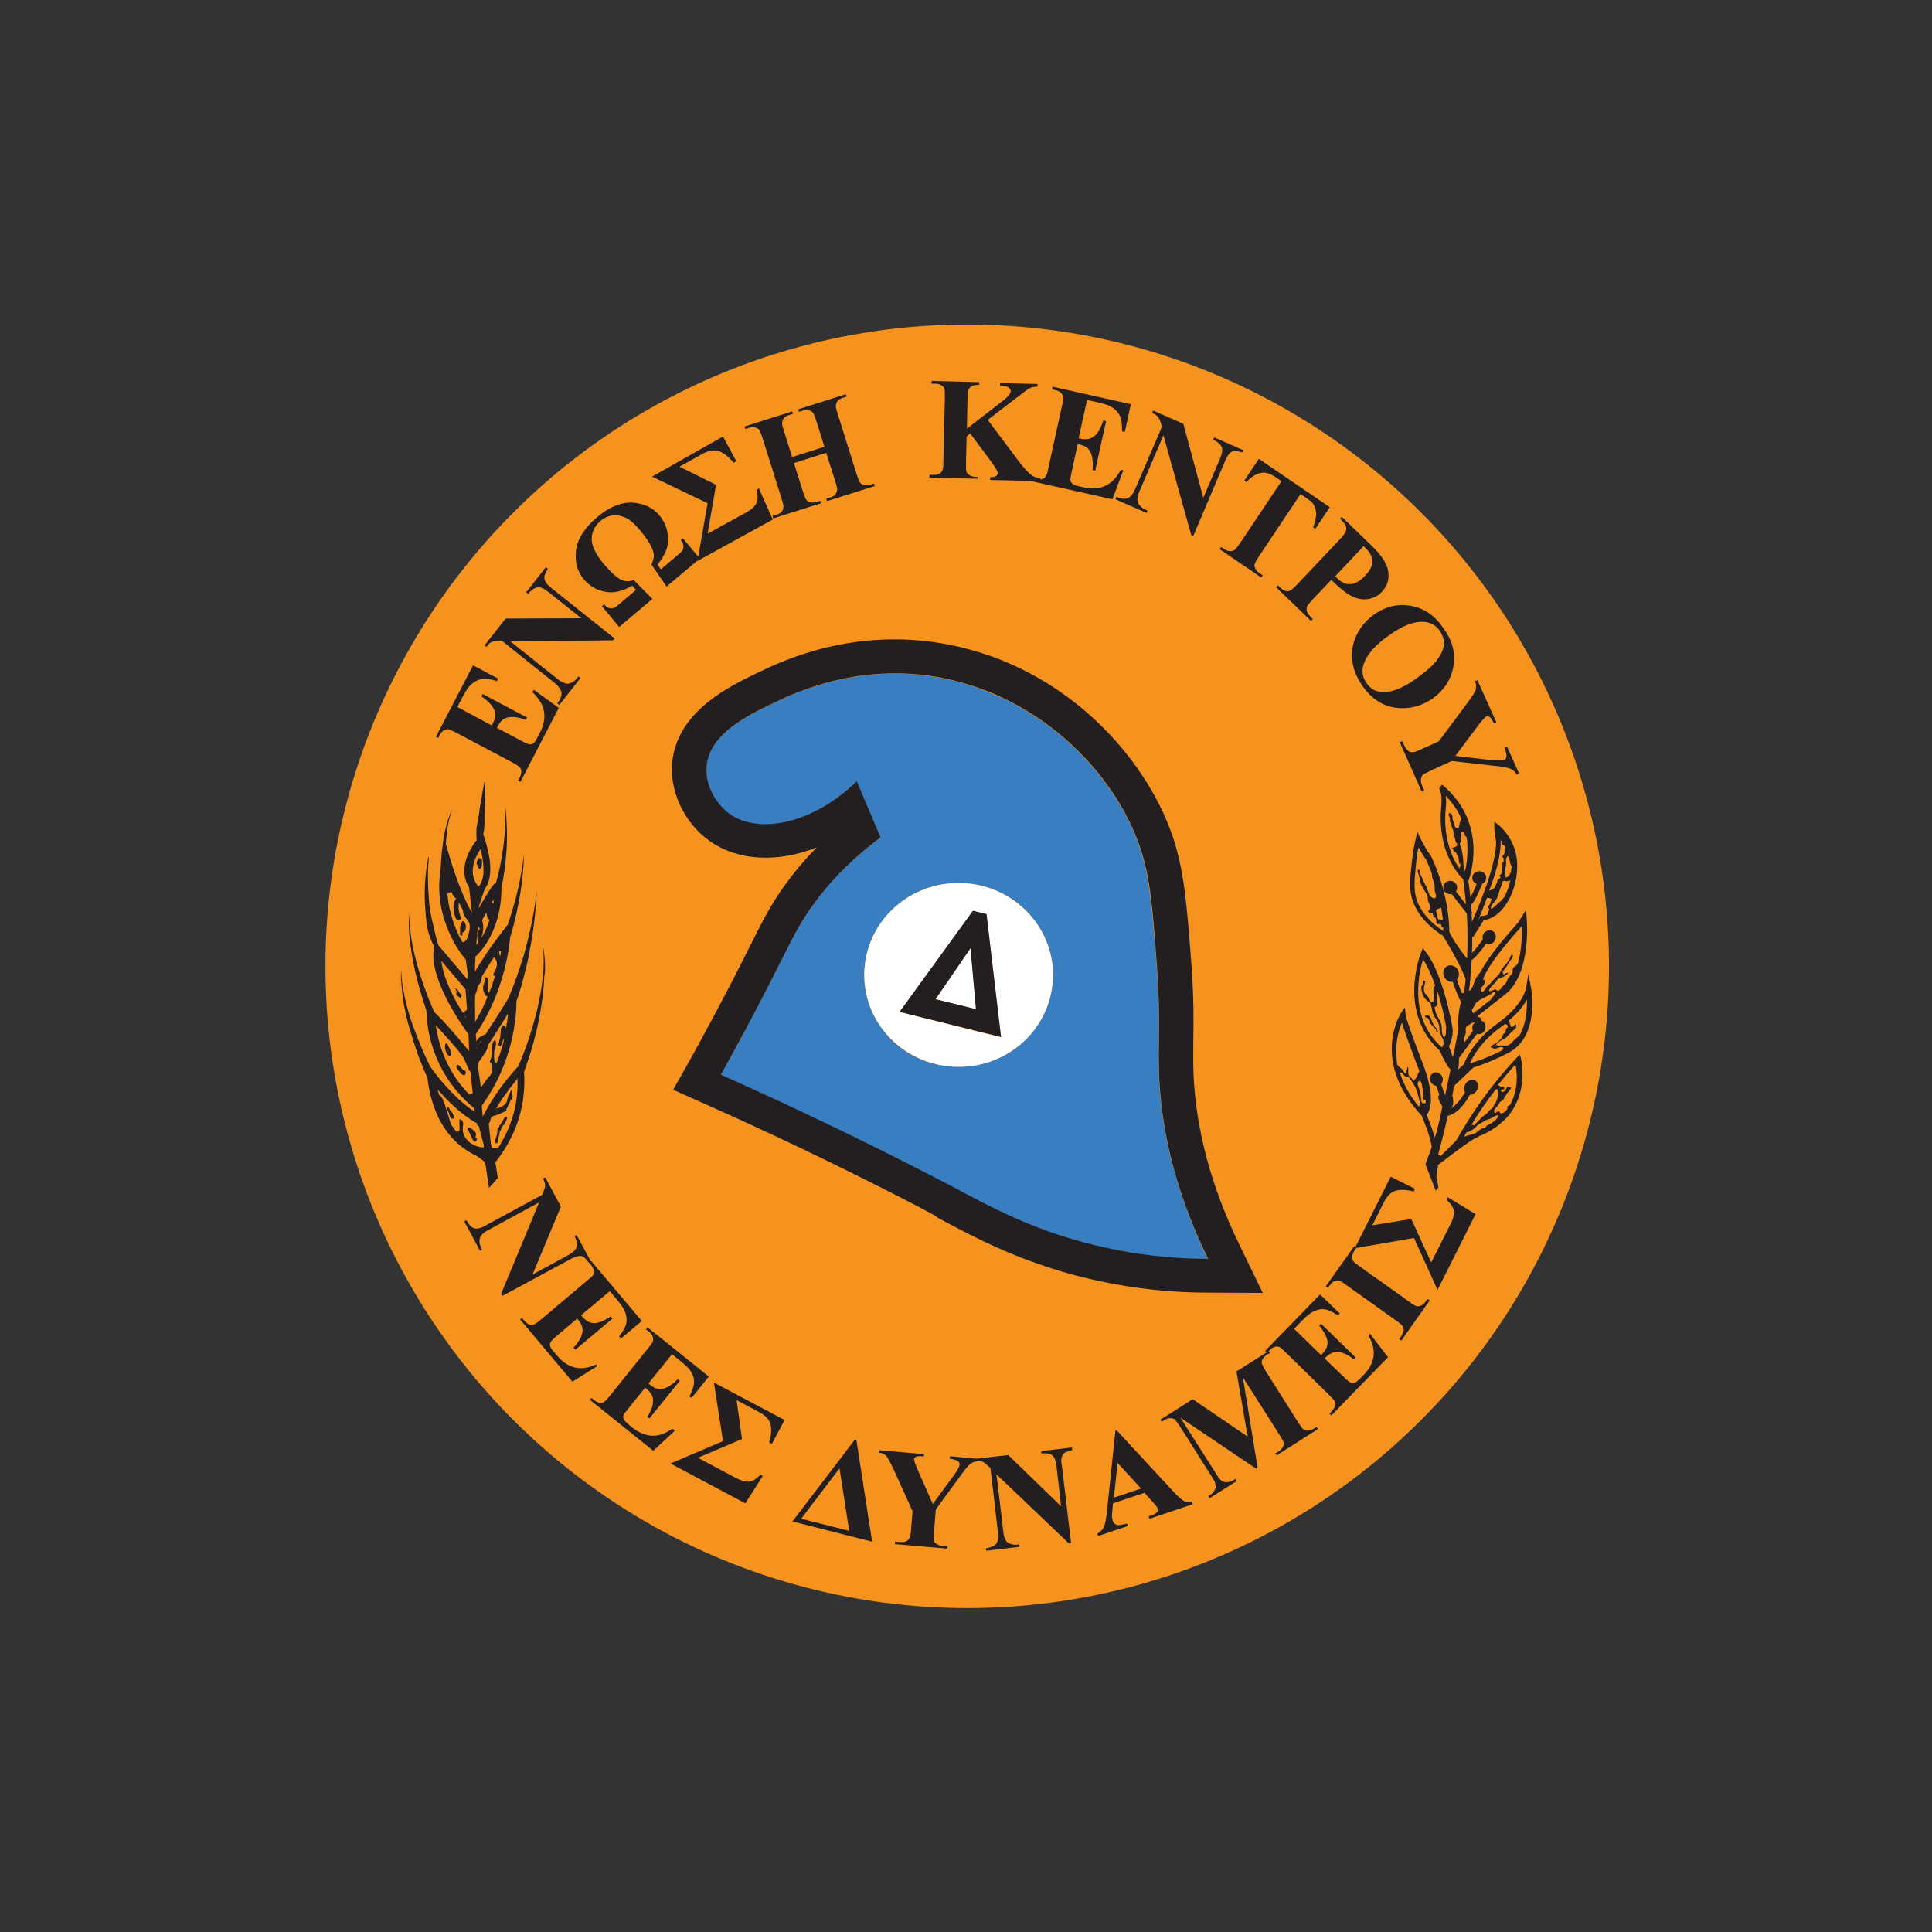 <?xml version="1.0" encoding="UTF-8"?> <svg xmlns="http://www.w3.org/2000/svg" xmlns:xlink="http://www.w3.org/1999/xlink" version="1.1" id="Layer_1" x="0px" y="0px" viewBox="0 0 640 640" style="enable-background:new 0 0 640 640;" xml:space="preserve"><rect x="0" y="0" width="640" height="640" fill="#333333" stroke="none"/> <style type="text/css"> .st0{fill:#F6921E;} .st1{fill:#397EC0;} .st2{fill:#FFFFFF;} .st3{fill:#231F20;} .st4{fill:none;} </style> <circle class="st0" cx="320.4" cy="320.1" r="212.6"></circle> <g> <path class="st1" d="M366.6,413.5c13.8,2.9,25.5,3.6,33.5,3.6c-12.2-25.2-15.5-45.7-16.2-60c-0.5-11.5,0.6-19.1-0.8-37.6 c-1.5-19.2-2.3-29.1-5.7-39.2c-6.7-19.3-23.2-38.6-45.5-49.1l-6.9-2.9c-4.1-1.5-8.3-2.7-12.7-3.6c-27.4-5.4-48.8,4.8-56,8.2 c-8.4,4-21.2,10.1-22.3,20.8c-0.6,6.4,3.1,12.8,7.7,16.1c9.6,6.8,27.5,3.4,42-10.9c2.6,6.2,5.3,12.4,7.9,18.6 c-7.5,5.5-15.5,12.7-22.4,22.4c-5.4,7.4-7.5,12.7-15.4,28c-3.9,7.7-9,17.3-15.1,28.2c33.2,14.8,58.3,27.5,75.7,36.7 C328.4,400.1,343.7,408.6,366.6,413.5z M286.3,322.8c0.1-16.8,14.2-30.4,31.4-30.3c17.3,0.1,31.2,13.8,31.1,30.6 c-0.1,16.8-14.2,30.4-31.4,30.3C300.1,353.4,286.2,339.7,286.3,322.8z"></path> <path class="st2" d="M348.8,323.1c0.1-16.8-13.9-30.5-31.1-30.6c-17.3-0.1-31.3,13.5-31.4,30.3c-0.1,16.8,13.9,30.5,31.1,30.6 C334.7,353.5,348.7,340,348.8,323.1z M305.7,337.1l-7.7-1.9l24.3-33.4l4.5,1.1l4.8,40.7l-7.7-1.9l0,0L305.7,337.1L305.7,337.1z"></path> <polygon class="st2" points="309.9,331 323.3,334.3 321.5,314.1 "></polygon> <path class="st3" d="M311,403.6c9.4,5,19.7,10.5,32.7,15c6.2,2.2,13,4.2,20.6,5.8c11.7,2.5,23.7,3.8,35.7,3.8c0,0,0.1,0,0.1,0 l18.2,0.1l-7.8-16.1c-9.2-18.9-14.2-37.6-15.1-55.7c-0.2-4.2-0.1-7.8-0.1-11.9c0.1-6.7,0.2-14.3-0.7-26.1 c-1.5-19.7-2.4-30.5-6.3-41.9c-9-25.9-35.2-55.4-73.7-63c-31.3-6.2-55.4,5.3-63.3,9.1c-9.4,4.5-26.9,12.8-28.6,29.7 c-1,9.7,4,20.3,12.4,26.2c9.5,6.7,22.6,7.2,35.5,2.1c-3.9,3.9-7.4,8.1-10.6,12.5c-4.6,6.4-7.1,11.3-11.5,20.1 c-1.3,2.6-2.9,5.7-4.7,9.3c-4.8,9.3-9.8,18.7-14.9,27.9l-5.9,10.5l11.2,5c22,9.8,43,19.9,62.8,30c4.1,2.1,8.2,4.2,12.2,6.4 L311,403.6z M238.8,356c6.1-11,11.2-20.5,15.1-28.2c7.9-15.3,10-20.6,15.4-28c7-9.7,15-16.9,22.4-22.4c-2.6-6.2-5.3-12.4-7.9-18.6 c-14.5,14.2-32.4,17.6-42,10.9c-4.6-3.3-8.4-9.7-7.7-16.1c1.1-10.7,13.9-16.8,22.3-20.8c7.1-3.4,28.5-13.6,56-8.2 c4.4,0.9,8.6,2.1,12.7,3.6c2.4,0.9,4.7,1.8,6.9,2.9c22.3,10.5,38.8,29.8,45.5,49.1c3.5,10.1,4.3,20,5.7,39.2 c1.4,18.5,0.3,26.1,0.8,37.6c0.7,14.3,3.9,34.8,16.2,60c-7.9,0-19.7-0.6-33.5-3.6c-22.9-4.9-38.2-13.4-52.1-20.8 C297.1,383.5,272,370.8,238.8,356z"></path> <path class="st3" d="M323.9,341.6l7.7,1.9l-4.8-40.7l-4.5-1.1L298,335.2l7.7,1.9l0,0L323.9,341.6L323.9,341.6z M309.9,331 l11.6-16.9l1.8,20.2L309.9,331z"></path> </g> <g> <g> <path class="st4" d="M443.1,191.8c1.4,1.3,2.8,1.9,4.3,1.8c1.5-0.1,3.1-1,4.7-2.7c1.6-1.7,2.4-3.3,2.5-4.8c0-1.5-0.7-3-2.2-4.4 l-0.7-0.7l-9.5,10C442.6,191.3,442.9,191.6,443.1,191.8z"></path> <path class="st4" d="M452.8,226.2c0.9,1.3,2,2.2,3.3,2.6c1.6,0.5,3.5,0.5,5.8-0.2c2.2-0.7,4.8-2,7.6-4.1c3.4-2.5,5.7-4.6,7-6.5 c1.2-1.9,1.9-3.5,1.9-5c0-1.5-0.5-2.9-1.4-4.2c-1.7-2.4-4.2-3.3-7.5-2.8c-2.7,0.4-5.9,2-9.6,4.6c-4.4,3.2-7.1,6.3-8.1,9.4 C451,222.2,451.4,224.2,452.8,226.2z"></path> <path class="st3" d="M145.5,243.7c0.5-0.9,1-1.5,1.7-1.9c0.5-0.2,1-0.3,1.5-0.2c0.3,0.1,1.1,0.5,2.4,1.1l18.5,9.8 c1.4,0.7,2.2,1.3,2.5,1.6c0.4,0.4,0.6,0.9,0.6,1.4c0,0.7-0.2,1.4-0.6,2.2l-0.5,0.9l0.8,0.4l12.7-24.5l-8.3-6l-0.4,0.8 c2.1,2,3.4,4.1,3.8,6.4c0.4,2.2-0.1,4.7-1.5,7.3l-0.9,1.7c-0.4,0.8-0.8,1.3-1.2,1.6c-0.4,0.2-0.8,0.3-1.2,0.3 c-0.4-0.1-1.4-0.5-2.9-1.3l-7.9-4.2c0.7-1.4,1.4-2.3,2.1-2.8c0.7-0.5,1.7-0.8,3-0.8c1.3,0,2.8,0.3,4.5,1l0.4-0.8l-14.7-7.8 l-0.4,0.8c2.1,1.4,3.4,2.8,4.1,4.2c0.7,1.4,0.6,3-0.4,4.8l-0.3,0.6l-11.4-6.1l1.5-2.9c1.1-2.1,2-3.5,2.7-4.2 c1.1-1.1,2.3-1.8,3.6-2.1c1.3-0.3,3-0.1,5.3,0.6l0.4-0.8l-8.3-4.4l-12.3,23.7l0.8,0.4L145.5,243.7z"></path> <path class="st3" d="M162.8,212.7c0.5-0.2,1.3-0.4,2.4-0.4l1.1,0l17.5,14c1.3,1.1,2,2.1,2.2,3.1c0.1,1-0.3,2.2-1.4,3.6l0.7,0.5 l7-8.9l-0.7-0.5l-0.5,0.6c-0.7,0.9-1.5,1.4-2.5,1.7c-1,0.3-2.2-0.2-3.7-1.3l-15.8-12.6l34-0.4l0.5-0.6l-20.7-16.5 c-1.2-0.9-1.9-1.7-2.2-2.3c-0.3-0.6-0.4-1.2-0.4-1.7c0.1-0.5,0.5-1.4,1.2-2.6l-0.7-0.5l-6.5,8.3l0.7,0.5c1.1-1.4,2.2-2.1,3.4-2.2 c0.9,0,2,0.6,3.5,1.8l10.7,8.5l-25.1,0.1l-7,8.9l0.7,0.5C161.7,213.4,162.3,212.9,162.8,212.7z"></path> <path class="st3" d="M200.4,196c2.8,0.6,5.8-0.1,9-2l1.3,1.4l-5.8,4.9c-0.9,0.8-1.6,1.2-2,1.2c-0.4,0-0.8,0-1.2-0.1 c-0.4-0.1-1-0.5-1.6-1.2l-0.7,0.6l5.7,6.9l11-9.3l-6.2-6.3c-1.3,0.6-2.7,0.6-4.2-0.1c-1.5-0.7-3.4-2.5-5.8-5.3 c-2.7-3.3-4-6.1-3.9-8.4c0.1-2.3,1.1-4.2,2.9-5.7c1.4-1.2,2.9-1.8,4.4-1.9c1.5-0.1,3,0.3,4.4,1c1.4,0.8,2.9,2.2,4.6,4.3 c1.5,1.8,2.6,3.5,3.3,4.8c0.7,1.4,1,2.5,1,3.3c0,0.8-0.3,1.8-0.8,2.9l5,7.3l10.1-8.5l0,0.1l25.1-13.8l-4.6-10.3l-0.8,0.4 c0.5,2,0.5,3.6-0.1,4.6c-0.5,1-1.7,2.1-3.4,3l-12.7,7l2.8-16.2l-12.1-6l7.5-4.2c2.2-1.2,4.1-1.5,5.7-0.9c1.6,0.6,3.2,1.9,4.7,3.8 l0.9-0.5l-4.4-8.2L216,157.9l18.4,8.8l-3.1,17.7l-5.1-6.1l-0.7,0.6c0.6,0.7,0.8,1.3,0.9,1.8c0,0.5,0,0.9-0.2,1.3 c-0.1,0.4-0.6,0.9-1.5,1.7l-5.8,4.9l-1.1-1.6c2.5-3,3.7-5.9,3.5-8.8c-0.1-2.9-1.1-5.3-2.8-7.4c-2.1-2.6-5.1-4-8.9-4.3 c-3.8-0.2-7.8,1.4-11.9,4.9c-4.1,3.5-6.4,7.1-6.9,10.9c-0.4,3.8,0.4,7,2.6,9.6C195.3,194.1,197.6,195.5,200.4,196z"></path> <path class="st3" d="M247.9,141.8c0.8-0.3,1.6-0.3,2.2-0.2c0.6,0.1,1,0.4,1.3,0.7c0.3,0.3,0.7,1.3,1.2,2.8l6.3,20.1 c0.5,1.5,0.7,2.5,0.6,2.9c0,0.6-0.2,1-0.6,1.4c-0.4,0.5-1.1,0.9-2,1.1l-1,0.3l0.3,0.8l15.8-5l-0.3-0.8l-1,0.3 c-0.8,0.3-1.6,0.3-2.2,0.2c-0.6-0.1-1-0.4-1.3-0.7c-0.3-0.3-0.7-1.3-1.2-2.8l-3-9.5l10.7-3.4l3,9.5c0.5,1.5,0.7,2.5,0.6,2.9 c-0.1,0.6-0.3,1-0.6,1.4c-0.4,0.5-1.1,0.9-2,1.1l-1,0.3l0.3,0.8l15.8-5l-0.3-0.8l-1,0.3c-0.8,0.3-1.6,0.3-2.2,0.2 c-0.6-0.1-1-0.4-1.3-0.7c-0.3-0.3-0.7-1.3-1.2-2.8l-6.3-20.1c-0.5-1.5-0.7-2.5-0.6-2.9c0.1-0.6,0.3-1,0.6-1.4 c0.4-0.5,1.1-0.9,2-1.1l1-0.3l-0.3-0.8l-15.8,5l0.3,0.8l1-0.3c0.8-0.3,1.6-0.3,2.2-0.2c0.6,0.1,1,0.4,1.3,0.7 c0.3,0.3,0.7,1.3,1.2,2.8l2.7,8.6l-10.7,3.4l-2.7-8.6c-0.5-1.5-0.7-2.5-0.6-2.9c0.1-0.6,0.3-1,0.6-1.4c0.4-0.5,1.1-0.9,2-1.1 l1-0.3l-0.3-0.8l-15.8,5l0.3,0.8L247.9,141.8z"></path> <path class="st3" d="M323.8,158c-1.2,0-2-0.2-2.5-0.5c-0.5-0.3-0.9-0.7-1.1-1.1c-0.2-0.4-0.2-1.5-0.2-3.1l0.2-8.7l1.2-1l7,9.4 c1.4,1.9,2.1,3.1,2.1,3.8c0,0.3-0.2,0.6-0.5,0.9c-0.3,0.2-1,0.4-2,0.4l0,0.9l13.7,0.3l0,0.1l26.8,6l3.6-9.6l-0.8-0.2 c-1.4,2.6-3.1,4.4-5.1,5.3c-2,1-4.5,1.1-7.4,0.5l-1.8-0.4c-0.9-0.2-1.5-0.5-1.8-0.8c-0.3-0.3-0.5-0.7-0.6-1.1 c-0.1-0.4,0.1-1.5,0.5-3.2l1.9-8.8c1.5,0.3,2.6,0.8,3.2,1.3c0.7,0.6,1.2,1.5,1.5,2.7c0.3,1.3,0.4,2.8,0.2,4.6l0.9,0.2l3.6-16.4 l-0.9-0.2c-0.8,2.4-1.7,4.1-2.9,5.1c-1.2,1-2.7,1.4-4.7,0.9l-0.6-0.1l2.8-12.7l3.2,0.7c2.3,0.5,3.9,1,4.7,1.5 c1.4,0.8,2.3,1.8,2.9,2.9c0.6,1.2,0.8,2.9,0.8,5.3l0.9,0.2l2-9.2l-25.9-5.8l-0.2,0.9l1,0.2c1,0.2,1.7,0.6,2.2,1.2 c0.3,0.4,0.5,0.9,0.6,1.4c0,0.3-0.1,1.2-0.5,2.6l-4.5,20.6c-0.3,1.6-0.6,2.5-0.9,2.8c-0.3,0.5-0.7,0.8-1.2,0.9 c-0.2,0.1-0.4,0.1-0.6,0.1l0-0.4c-0.9,0-1.8-0.3-2.6-0.8c-1.1-0.7-2.4-2.1-4-4.1l-10.8-14.4l9.5-7.3c2.3-1.8,3.8-2.9,4.4-3.2 c0.6-0.3,1.5-0.5,2.6-0.5l0-0.9l-12.4-0.3l0,0.9c1.4,0.1,2.2,0.2,2.5,0.4c0.7,0.4,1,0.8,1,1.4c0,0.8-0.9,1.9-2.5,3.1l-12,9.3 l0.2-10c0-1.6,0.2-2.6,0.4-3c0.2-0.5,0.6-0.9,1-1.1c0.6-0.3,1.4-0.4,2.5-0.4l0-0.9l-15.8-0.4l0,0.9l1.1,0c0.9,0,1.6,0.2,2.1,0.5 c0.5,0.3,0.9,0.7,1,1.1c0.2,0.4,0.2,1.4,0.2,3.1l-0.5,21c0,1.6-0.1,2.6-0.3,3c-0.2,0.5-0.6,0.9-1,1.1c-0.6,0.3-1.3,0.5-2.2,0.4 l-1.1,0l0,0.9l16,0.4L323.8,158z"></path> <path class="st3" d="M369.8,164.6l-0.3,0.8l10.3,4.5l0.3-0.8l-0.7-0.3c-1-0.4-1.7-1.1-2.3-2c-0.5-0.9-0.4-2.2,0.3-3.9l8-18.7 l9.2,33l0.7,0.3l10.4-24.5c0.6-1.4,1.1-2.3,1.6-2.8c0.5-0.5,1-0.7,1.5-0.8c0.5-0.1,1.4,0.1,2.7,0.5l0.3-0.8l-9.6-4.2l-0.3,0.8 c1.6,0.7,2.6,1.6,2.9,2.7c0.2,0.8,0,2.1-0.8,3.9l-5.4,12.6l-6.6-24.5L382,136l-0.3,0.8c0.9,0.4,1.5,0.8,1.9,1.3 c0.4,0.5,0.7,1.2,1,2.2l0.3,1.1l-8.9,20.7c-0.7,1.6-1.5,2.5-2.4,2.9C372.7,165.4,371.4,165.3,369.8,164.6z"></path> <path class="st3" d="M418,156.6c1.3-0.2,2.8,0.3,4.6,1.5l1.9,1.3l-13.7,20.5c-0.9,1.3-1.5,2.1-1.9,2.3c-0.5,0.3-1,0.4-1.4,0.4 c-0.6,0-1.4-0.3-2.1-0.8l-0.9-0.6l-0.5,0.7l13.8,9.4l0.5-0.7l-0.9-0.6c-0.7-0.5-1.3-1-1.5-1.6c-0.3-0.5-0.4-1-0.3-1.5 c0.1-0.4,0.6-1.3,1.5-2.7l13.7-20.5l2,1.3c1.2,0.8,2,1.5,2.3,2.1c0.6,1,0.9,2.1,0.9,3.1c0,1.1-0.3,2.6-1,4.5l0.7,0.5l4.8-7.2 L417,152l-4.8,7.2l0.7,0.5C414.5,157.9,416.2,156.9,418,156.6z"></path> <path class="st3" d="M443.9,178.6l-14.2,15c-1.2,1.2-2,2-2.5,2.1c-0.5,0.2-1,0.2-1.5,0c-0.6-0.2-1.4-0.8-2.4-1.8l-0.6,0.6 l11.6,11.2l0.6-0.6c-1-1-1.7-1.8-1.9-2.4c-0.2-0.6-0.2-1.1-0.1-1.6c0.2-0.5,0.8-1.3,2-2.6l6.1-6.4c2.6,2.5,4.6,4.2,5.9,4.9 c2,1.2,3.9,1.7,5.9,1.5c1.9-0.2,3.6-1,5-2.5c1.7-1.8,2.4-3.9,2.1-6.5c-0.3-2.6-2.1-5.4-5.4-8.6l-10-9.7l-0.6,0.6 c1,1,1.7,1.8,1.9,2.4c0.2,0.6,0.2,1.1,0.1,1.6C445.7,176.4,445.1,177.3,443.9,178.6z M451.7,180.9l0.7,0.7 c1.5,1.4,2.2,2.9,2.2,4.4c0,1.5-0.8,3.1-2.5,4.8c-1.6,1.7-3.2,2.6-4.7,2.7c-1.5,0.1-3-0.5-4.3-1.8c-0.2-0.2-0.5-0.5-0.8-0.8 L451.7,180.9z"></path> <path class="st3" d="M448.4,213c-1.3,4.8-0.3,9.6,3,14.3c3.3,4.7,7.5,7.1,12.6,7.3c3.9,0.1,7.4-1,10.7-3.3 c3.8-2.8,6.1-6.4,6.8-10.8c0.7-4.4-0.5-8.7-3.6-12.7c-2.6-3.9-6.1-6.3-10.5-7.1c-4.4-0.8-8.5,0.2-12.4,3 C451.7,206.1,449.5,209.2,448.4,213z M459.8,210.7c3.7-2.7,6.9-4.2,9.6-4.6c3.3-0.5,5.8,0.4,7.5,2.8c0.9,1.3,1.4,2.7,1.4,4.2 c0,1.5-0.6,3.2-1.9,5c-1.2,1.9-3.6,4-7,6.5c-2.9,2.1-5.4,3.4-7.6,4.1c-2.2,0.7-4.1,0.7-5.8,0.2c-1.3-0.4-2.4-1.3-3.3-2.6 c-1.4-2-1.7-4-1-6.2C452.7,217,455.4,213.8,459.8,210.7z"></path> <path class="st3" d="M485.9,233.1l-9.3,12.5l-5.8,2.6c-1.4,0.7-2.4,1-2.8,1c-0.6,0-1.1-0.1-1.4-0.4c-0.5-0.4-1-1-1.4-1.8l-0.7-1.5 l-0.8,0.4l7.3,16.4l0.8-0.4l-0.7-1.6c-0.3-0.8-0.5-1.5-0.4-2.1c0.1-0.6,0.2-1,0.5-1.4c0.3-0.3,1.2-0.8,2.7-1.5l7-3.2l13.3,1.5 c3.4,0.3,5.5,0.7,6.4,1.2c0.7,0.3,1.3,0.9,1.8,1.8l0.8-0.4l-4-8.9l-0.8,0.4c0.5,1.3,0.7,2.3,0.6,3c-0.1,0.5-0.3,0.8-0.7,1 c-0.7,0.3-2.4,0.3-5.1,0l-11.1-1.3l7.2-9.6c1.5-2.1,2.6-3.2,3.1-3.5c0.3-0.1,0.6-0.1,1,0.2c0.4,0.2,0.8,0.8,1.2,1.6l0.3,0.6 l0.8-0.4l-6.3-14l-0.8,0.4c0.4,0.9,0.5,1.8,0.3,2.5C488.8,229,487.8,230.6,485.9,233.1z"></path> </g> <g> <polygon class="st4" points="265.4,503.1 281.3,507.1 278.1,486.4 "></polygon> <polygon class="st4" points="369,496.1 377.9,493.1 370.2,484.6 "></polygon> <path class="st4" d="M483,380.5c0.2-0.1,0.3-0.2,0.5-0.3c-0.1,0-0.1-0.1-0.2-0.1C483.2,380.2,483.1,380.3,483,380.5z"></path> <path class="st3" d="M197.5,452c-2.6,1.2-4.9,1.5-7.1,1c-2.1-0.5-4.1-1.8-6-4.1l-1.2-1.4c-0.6-0.7-0.9-1.2-1-1.7 c-0.1-0.5,0-0.9,0.2-1.2c0.2-0.4,0.9-1.1,2.2-2.2l6.6-5.6c1,1.1,1.5,2.1,1.7,3c0.2,0.8,0.1,1.8-0.4,3c-0.5,1.2-1.3,2.4-2.5,3.6 l0.6,0.7l12.3-10.3l-0.6-0.7c-2,1.3-3.7,2.1-5.2,2.2c-1.5,0.1-2.9-0.6-4.2-2.1l-0.4-0.5l9.5-8l2.1,2.5c1.5,1.8,2.4,3.1,2.8,4 c0.6,1.4,0.8,2.7,0.6,4c-0.2,1.2-1,2.7-2.4,4.5l0.6,0.7l6.9-5.8l-16.8-19.9l-0.1,0.1l-4.7-8.7l-0.7,0.4c0.8,1.5,1.1,2.8,0.6,3.9 c-0.3,0.8-1.3,1.6-2.9,2.5l-11.6,6.3l9.4-22.5l-5.2-9.7l-0.7,0.4c0.4,0.8,0.6,1.6,0.7,2.1c0,0.6-0.2,1.3-0.6,2.3l-0.4,1l-19,10.3 c-1.4,0.8-2.6,1-3.5,0.8c-0.9-0.3-1.8-1.2-2.6-2.7l-0.7,0.4l5.2,9.7l0.7-0.4l-0.3-0.6c-0.5-0.9-0.7-1.9-0.5-2.9 c0.2-1,1-1.9,2.6-2.8l17.1-9.3L166,428.6l0.4,0.7l22.4-12.1c1.3-0.7,2.2-1.1,2.9-1.1c0.6-0.1,1.2,0,1.6,0.3c0.4,0.3,1.1,0.9,1.8,2 l0.1-0.1l0.5,0.6c0.6,0.8,1,1.5,1.1,2.2c0,0.5-0.1,1-0.4,1.4c-0.2,0.3-0.8,0.8-1.9,1.7l-15.4,13c-1.2,1-2,1.5-2.3,1.6 c-0.5,0.2-1,0.2-1.4,0c-0.6-0.2-1.2-0.7-1.8-1.4l-0.7-0.8l-0.6,0.5l17.3,20.6l8.3-5.2L197.5,452z"></path> <path class="st3" d="M222.7,473.3c-2.3,1.6-4.5,2.4-6.7,2.3c-2.2-0.1-4.4-1-6.7-2.8l-1.4-1.2c-0.7-0.6-1.1-1.1-1.3-1.5 c-0.2-0.4-0.2-0.8-0.1-1.2c0.1-0.4,0.7-1.2,1.8-2.5l5.4-6.7c1.2,0.9,1.9,1.8,2.3,2.6c0.4,0.8,0.4,1.8,0.2,3 c-0.2,1.2-0.8,2.6-1.8,4.1l0.7,0.5l10.1-12.5l-0.7-0.5c-1.7,1.7-3.3,2.7-4.7,3.1c-1.5,0.4-3,0-4.5-1.3l-0.5-0.4l7.8-9.7l2.5,2 c1.8,1.5,3,2.6,3.5,3.3c0.9,1.3,1.3,2.5,1.3,3.8c0,1.3-0.5,2.9-1.5,4.9l0.7,0.5l5.7-7.1l-20.3-16.3l-0.5,0.7l0.8,0.6 c0.8,0.6,1.3,1.3,1.5,2c0.1,0.5,0.1,1-0.1,1.5c-0.1,0.3-0.6,1-1.5,2.1l-12.6,15.7c-1,1.2-1.6,1.9-2,2.1c-0.5,0.3-1,0.4-1.4,0.3 c-0.6-0.1-1.3-0.4-2-1l-0.8-0.6l-0.5,0.6l21,16.9l7.2-6.7L222.7,473.3z"></path> <path class="st3" d="M239.5,477.4l-17.4,7.4l24.8,13.2l5.8-9.1l-0.8-0.4c-1.4,1.5-2.6,2.2-3.8,2.3c-1.1,0.1-2.6-0.3-4.3-1.2 l-12.6-6.7l14.6-6.2l-1.8-12.9l7.5,4c2.2,1.2,3.5,2.6,3.8,4.2c0.3,1.6,0.2,3.6-0.5,5.8l0.9,0.5l4.2-7.9l-23.4-12.4L239.5,477.4z"></path> <path class="st3" d="M283.1,477l-20.6,27l26.4,6.7l-5.2-33.6L283.1,477z M265.4,503.1l12.7-16.7l3.2,20.7L265.4,503.1z"></path> <path class="st3" d="M351.7,482.7c0.2-0.6,0.5-1.1,0.9-1.4c0.4-0.3,1.3-0.6,2.6-1l-0.1-0.8l-10.2,1.2l0.1,0.8c1.7-0.2,3,0,3.8,0.8 c0.6,0.6,1,1.8,1.2,3.6l1.5,13.1L334,482l-10.4,1.2l-8.9-0.8l-0.1,0.8c1.4,0.2,2.3,0.5,2.8,0.9c0.4,0.3,0.5,0.7,0.5,1.1 c-0.1,0.7-0.9,2.2-2.5,4.3l-6.4,8.7l-4.7-10.6c-1-2.3-1.5-3.7-1.5-4.2c0-0.3,0.2-0.5,0.6-0.8c0.4-0.2,1-0.3,1.9-0.2l0.7,0.1 l0.1-0.8l-14.9-1.3l-0.1,0.8c1,0.1,1.8,0.4,2.3,0.9c0.6,0.5,1.4,2.1,2.7,4.8l6.2,13.7l-0.5,6.1c-0.1,1.5-0.3,2.5-0.5,2.8 c-0.3,0.5-0.6,0.8-1,1c-0.6,0.3-1.3,0.4-2.2,0.3l-1.6-0.1l-0.1,0.8l17.4,1.5l0.1-0.8l-1.7-0.1c-0.8-0.1-1.5-0.3-1.9-0.6 c-0.5-0.3-0.8-0.7-0.9-1.1c-0.1-0.4-0.1-1.4,0-3l0.6-7.4l7.7-10.5c1.9-2.7,3.2-4.3,4.1-4.8c0.6-0.4,1.4-0.6,2.4-0.7l0,0 c0.5,0,0.9,0.1,1.2,0.2c0.5,0.2,1.2,0.7,1.9,1.4l0.8,0.7l2.5,21.5c0.2,1.6,0,2.8-0.6,3.6c-0.6,0.8-1.7,1.2-3.4,1.5l0.1,0.8l11-1.3 l-0.1-0.8l-0.7,0.1c-1,0.1-2-0.1-2.9-0.6c-0.9-0.5-1.4-1.7-1.6-3.4l-2.3-19.3l23.9,22.8l0.8-0.1l-3-25.3 C351.5,484.3,351.5,483.3,351.7,482.7z"></path> <path class="st3" d="M392.5,497.4c-0.8-0.4-2.2-1.5-3.9-3.4l-18.7-20.2l-0.4,0.1l-2.8,26.7c-0.3,2.6-0.6,4.3-1,5.2 c-0.4,0.9-1.2,1.7-2.2,2.2l0.3,0.8l9.8-3.3l-0.3-0.8c-1.6,0.4-2.6,0.6-3.1,0.5c-0.8-0.2-1.3-0.6-1.6-1.5c-0.2-0.6-0.3-1.5-0.2-2.5 l0.3-3.2l10.4-3.5l2.8,3.1c0.7,0.8,1.1,1.3,1.2,1.4c0.2,0.2,0.3,0.5,0.4,0.7c0.1,0.4,0.1,0.8-0.1,1.1c-0.4,0.5-1.1,0.9-2.3,1.3 l-0.6,0.2l0.3,0.8l14.3-4.8l-0.3-0.8C393.9,497.7,393.1,497.7,392.5,497.4z M369,496.1l1.2-11.5l7.8,8.5L369,496.1z"></path> <path class="st3" d="M453.3,442.4c1.4,2.4,2,4.7,1.7,6.9c-0.3,2.2-1.4,4.3-3.5,6.4l-1.3,1.3c-0.6,0.6-1.2,1-1.6,1.1 c-0.5,0.1-0.9,0.1-1.2-0.1c-0.4-0.2-1.2-0.8-2.4-2l-6.2-6c1-1.1,2-1.7,2.8-2c0.8-0.3,1.8-0.3,3,0.1c1.2,0.4,2.5,1.1,3.9,2.2 l0.6-0.6l-11.5-11.2l-0.6,0.6c1.5,1.8,2.4,3.5,2.7,5c0.3,1.5-0.3,2.9-1.7,4.4l-0.4,0.4l-8.9-8.7l2.2-2.3c1.6-1.7,2.9-2.7,3.7-3.2 c1.3-0.7,2.6-1.1,3.9-1c1.3,0.1,2.8,0.8,4.7,2l0.6-0.6l-6.5-6.3l-18.2,18.7l0.5,0.5l-10,6.3l3.7,21.6l-18.2-12.4l-10.7,6.8 l0.4,0.7l0.8-0.5c0.7-0.5,1.4-0.7,2-0.7c0.6,0,1.1,0.1,1.4,0.3c0.3,0.2,0.9,1,1.8,2.3l10.4,16.4c0.7,1.2,1.1,1.8,1.2,2 c0.2,0.7,0.3,1.3,0.3,1.8c0,0.5-0.3,1-0.6,1.5c-0.4,0.5-0.9,1-1.5,1.3l-0.3,0.2l0.4,0.7l9-5.7l-0.4-0.7c-1.2,0.8-2.2,1.1-3,1.1 c-0.8,0-1.5-0.3-2.1-0.9c-0.3-0.2-0.8-1-1.6-2.3l-11.6-18.2l25.1,16.9l0.5-0.3l-4.9-30l12.2,19.2c0.8,1.3,1.3,2.1,1.3,2.5 c0.1,0.6,0,1-0.2,1.4c-0.3,0.6-0.8,1.1-1.6,1.6l-0.9,0.5l0.4,0.7l13.7-8.7l-0.4-0.7l-0.9,0.5c-0.7,0.5-1.4,0.7-2,0.7 c-0.6,0-1.1-0.1-1.4-0.3c-0.4-0.2-0.9-1-1.8-2.3l-10.8-17.1c-0.8-1.3-1.2-2.1-1.3-2.5c-0.1-0.5,0-1,0.2-1.4 c0.3-0.6,0.8-1.1,1.6-1.6l0.9-0.5l-0.4-0.7l-0.1,0.1l0.2-0.2c0.7-0.7,1.4-1.1,2.1-1.3c0.5-0.1,1,0,1.5,0.2 c0.3,0.2,0.9,0.7,1.9,1.7l14.4,14.1c1.1,1.1,1.7,1.8,1.9,2.2c0.2,0.5,0.3,1,0.1,1.4c-0.2,0.6-0.6,1.2-1.2,1.9l-0.7,0.7l0.6,0.6 l18.8-19.3l-6-7.8L453.3,442.4z"></path> <path class="st3" d="M479.2,397.5c1.5,1.3,2.3,2.6,2.4,3.7c0.1,1.1-0.2,2.6-1.1,4.3l-6.4,12.7l-6.6-14.4l-12.9,2.1l3.8-7.6 c1.1-2.2,2.5-3.5,4.1-3.9c1.6-0.4,3.6-0.3,5.8,0.3l0.4-0.9l-8-4l-11.7,23.3l-0.4-0.3l-9.4,13.3l0.7,0.5l0.6-0.8 c0.5-0.7,1-1.2,1.6-1.4c0.5-0.2,1-0.3,1.4-0.2c0.4,0.1,1.3,0.6,2.5,1.5l16.4,11.7c1.3,0.9,2,1.5,2.2,1.9c0.3,0.5,0.4,0.9,0.4,1.4 c-0.1,0.6-0.4,1.3-0.9,2.1l-0.6,0.8l0.7,0.5l9.4-13.3l-0.7-0.5l-0.6,0.8c-0.5,0.7-1,1.2-1.6,1.4c-0.5,0.2-1,0.3-1.4,0.2 c-0.4-0.1-1.3-0.6-2.5-1.5l-16.4-11.7c-1.3-0.9-2-1.5-2.2-1.9c-0.3-0.5-0.4-0.9-0.3-1.4c0.1-0.6,0.4-1.3,0.9-2.1l0.5-0.7l19.1-3.3 l7.8,17.2l12.6-25.1l-9.2-5.6L479.2,397.5z"></path> </g> <g> <path class="st4" d="M161.5,304c-0.2-0.4-0.3-1.1-0.4-1.7c-0.5,0.8-0.9,1.7-1.4,2.5c0.7,2.2,0.5,4.6-0.6,6.6 c1.5-2.2,2.5-4.6,3.2-6.8C161.9,304.6,161.6,304.4,161.5,304z"></path> <path class="st4" d="M163.6,297.9c-0.2,0.4-0.4,0.7-0.7,1.2c0.2,0.1,0.3,0.2,0.5,0.4C163.5,298.9,163.5,298.4,163.6,297.9z"></path> <path class="st4" d="M165.4,315.9c0.1,0.3,0.1,0.6,0.3,0.9c0.1-0.5,0.2-1.1,0.3-1.6l-0.6-0.2C165.4,315.2,165.3,315.6,165.4,315.9 z"></path> <path class="st4" d="M158.4,307.1l-0.3,2.6c-0.1,1.1-0.1,2.2-0.2,3.3c0.2-0.3,0.4-0.6,0.7-0.9c-0.8-1.4-0.6-3.3,0.5-4.5 c-0.2-0.2-0.4-0.4-0.5-0.7C158.5,307,158.5,307.1,158.4,307.1z"></path> <path class="st4" d="M155.5,306.1c-0.3-0.9-1.1-1.6-1.6-2.4c-0.3-0.5-0.5-1.2-0.5-1.8c-0.5-1-1-1.9-1.4-2.9 c-0.1,1.4-0.2,2.7,0.3,4c0.3,0.6,0.6,1.5,0,1.9c-0.3,0.2-0.8,0.1-1.1-0.2c-0.3-0.3-0.4-0.7-0.5-1.1c-0.5-1.9-0.9-4.2,0.4-5.7 c-0.7-0.5-1.2-1.3-1.5-2.1c-0.1-0.3-0.8,0-1.4,0.3c0.2,4.1,1.2,8.2,3,12.2c0.7,1.5,1.4,2.9,2,4c0.3,0,0.7-0.1,1-0.4 c0.6-0.6,0.8-1.4,1-2.2C155.5,308.4,155.8,307.2,155.5,306.1z M153.5,308.8c-0.1,0-0.2,0-0.3,0c0,0.2,0,0.4-0.1,0.5c0,0,0,0,0,0 c0.4,0.2,0,0.9-0.4,0.6c-0.1-0.1-0.2-0.1-0.3-0.3c-0.1-0.1-0.1-0.3-0.1-0.4c0.3-0.6,0-1.4,0.1-2.1c0.1-0.6,0.4-1.2,0.7-1.8 c0.1-0.2,0.3-0.2,0.5-0.1C154.6,305.8,154.6,308.3,153.5,308.8z"></path> <path class="st4" d="M159.2,281.3c-1.8,2.8-4.4,8-0.7,12.4C159.5,292.7,161.3,289.7,159.2,281.3z M158.6,284.3 c0.5,0.1,0.7,0.2,1,0.3c0,1,0.2,2.4-0.4,3.2c-0.7,0.2-0.9-0.5-1-1C157.5,286.6,158.3,284.5,158.6,284.3z"></path> <path class="st4" d="M158.1,346.9c0,0-0.1,0-0.1,0c0,0.2-0.1,0.3-0.1,0.5c0.1-0.2,0.3-0.4,0.4-0.6 C158.2,346.9,158.2,346.9,158.1,346.9z"></path> <path class="st4" d="M159.3,360.2c0.9-1,1.6-2.4,2.5-3.3c1.2-1.2,1.4-2.6,1-4.4c-0.1-0.3-0.5-0.4-0.5-0.8c0-0.4,0.3-0.8,0.4-1.3 c0.2-0.8,0.3-1.7,0.3-2.6c0-0.8,0-2.1,0.4-2.7c0.7-1.2,1,0.1,0.9,1c-0.1,0.9-0.6,1.6-0.6,2.5c0,1,0.1,2.2,0.1,3.3 c0.2,0.1,0.4,0.2,0.6,0.3c0.2-0.5,0.4-1,0.6-1.4c0.8-2.2,1.5-4.4,2-6.6c-0.1-0.1-0.1-0.2-0.1-0.3c-0.2,0.9-0.5,1.7-1,2.5 c-0.1,0.3-0.5,0.2-0.6,0c-0.1-0.1-0.2-0.2-0.2-0.4c0.2-0.8,0.4-1.6,0.6-2.4c0.2-0.8,0.1-1.6,0.2-2.4c0.1-0.5,0.3-1.5,0.9-1.5 c0.4,0,0.7,0.4,0.8,0.9c0.3-1.6,0.5-3.3,0.7-4.9c-1.2,1.9-2.4,3.8-3.5,5.6c-1.1,1.7-2.1,3.3-3.2,5c-0.1,0.4-0.2,0.9-0.3,1.3 c-0.3,0.8-0.9,1.6-1.4,2.3c-0.4,0.6-1.1,1.4-1.6,2.3l0.2,2.2L159.3,360.2z"></path> <path class="st4" d="M155,352C155,352,155,352,155,352C155,352,155,352,155,352C155,352.1,155,352,155,352z"></path> <path class="st4" d="M154.2,336.7C154.2,336.7,154.2,336.7,154.2,336.7c-0.1,0-0.1,0-0.2,0c0.1,0.2,0.2,0.4,0.4,0.6 c0,0,0-0.1,0-0.1C154.3,337,154.3,336.8,154.2,336.7z"></path> <path class="st4" d="M153.7,336.2c0-0.1,0.1-0.1,0.1-0.2c0,0-0.1,0.1-0.1,0.1C153.7,336.2,153.7,336.2,153.7,336.2z"></path> <path class="st4" d="M146.2,318.4c0.6,5.6,4.1,12.4,7.1,17.2c0.5-0.3,0.9-0.6,1.3-1l-0.5-6.7L146.2,318.4z M152.7,331 c-0.4-0.5-0.9-0.9-1.5-1.2c-0.1-0.9,0.2-1.7-0.6-2.3c1,0.2,0.9,0.3,1.3,1c0.4,0.6,0.6,0.8,1.1,1.3 C152.8,330.1,152.7,330.5,152.7,331z"></path> <path class="st4" d="M159.2,345c-0.2,0.2-0.4,0.5-0.5,0.7c0.2-0.1,0.3-0.3,0.5-0.4C159.2,345.2,159.2,345.1,159.2,345z"></path> <path class="st4" d="M160.2,328.1c-0.1-0.6-0.1-1.2,0.1-1.8c0.2-0.5,0.3-0.9,0.4-1.4c0-0.4,0-0.5,0.2-0.9c0.1-0.2,0.5-0.2,0.6,0 c0.4,0.7,0.4,1.5,0.3,2.3c0,0.7-0.3,2.2,0.3,2.7c0.5-1.3,1-2.7,1.5-4.1c0.2-0.5,0.3-1.1,0.5-1.6c-0.1,0-0.3,0-0.4,0 c-0.6-0.2,0.6-1.9,0.8-2.6c0.4-1.6,0.3-2.4-0.8-3.5c-0.4,0.7-0.9,1.3-1.3,2c-0.9,1.4-1.9,2.9-2.7,4.4c-0.1,0.8-0.2,1.6-0.6,2.2 c-0.3,0.4-0.6,0.7-0.8,1.2c-0.1,0.3-0.1,0.7-0.2,1.1c-0.1,0.5-0.3,1-0.6,1.5c0,2.7,0,5.4,0,8.3l0,0.7c1.6-2.7,3-5.4,4.2-8.3 C160.7,330,160.3,329,160.2,328.1z"></path> <path class="st4" d="M153.6,355.4C153.6,355.4,153.6,355.4,153.6,355.4C153.7,355.4,153.7,355.4,153.6,355.4 C153.6,355.4,153.6,355.4,153.6,355.4z"></path> <path class="st4" d="M148.2,347.5c0.1,0.4,0.2,0.8,0.4,1.1C148.6,348.4,148.4,347.9,148.2,347.5z"></path> <path class="st4" d="M155.2,353.9c-0.9-1.7-1.3-3.7-2.8-5c-0.1-0.1-0.1-0.2-0.1-0.3c-1.8-2.1-3.6-4.2-5.4-6.2 c-0.8-0.8-1.5-1.7-2.3-2.5l-0.1,0.1c0.7,5.3,2.5,10.4,5.2,15c1.7,2.8,3.6,5.4,5.9,7.7c0.4-0.1,0.8-0.3,1.2-0.5 c-0.3-2.3-0.5-4.7-0.7-7C155.6,354.9,155.3,354.4,155.2,353.9z M149,349.8c-0.1,0.1-0.3,0.1-0.4-0.1c-0.8-0.9-1.1-2.1-1.2-3.3 c0-0.1,0-0.2,0.1-0.3c-0.1-0.4,0.5-0.7,0.6-0.3C148.5,346.6,150.2,349,149,349.8z M154.3,355.9c0,0.1-0.2,0.3-0.3,0.3 c-0.8-0.1-1.1-0.4-1.5-1.1c-0.4-0.6-1.2-1.1-1.1-1.9c0-0.1,0.1-0.2,0.2-0.3c0.1-0.2,0.3-0.3,0.5-0.1c0.6,0.4,1,1.1,1.5,1.6 C154.2,354.4,154.5,355.2,154.3,355.9z"></path> <path class="st4" d="M166.7,363.5c-0.8,1.2-1.6,2.4-2.3,3.6c1.1,0.1,3-1,3.4-2c0.3-0.7,0.3-1.4,0.6-2.1c0.3-0.7,0.7-1.3,1-2 c0.2,0.8,1,3.3-0.3,3.4c-0.1,1.3-1.4,2.4-1.4,3.6c-1.3,0.4-2.4,1.1-3.6,1.5c-1,0.3-1.3,0.2-1.6,1.3c-0.2,0.7-0.3,1-0.6,1.4 l0.7,6.6l0.4,1.6c0.7,0,1.3,0,2-0.1c2.6-4.1,5.2-9.6,6.1-16.2c0.3-2.2,0.4-4.5,0.4-6.8C169.7,359.3,168.2,361.4,166.7,363.5z M167.8,370.5c-0.3,0.6-0.5,1.3-0.9,1.9c-0.5,0.7-1.1,1-1.1,1.9c0,0.2-0.2,0.4-0.4,0.3c0,0.7-0.2,1.4-0.4,2.1 c-0.1,0.5-0.5,1.3-0.4,1.7c0.1,0.4-0.6,0.6-0.7,0.2c-0.2-0.7,0-1,0.2-1.6c0.4-1,0.6-2.1,0.5-3.1c0-0.3,0.2-0.4,0.4-0.3 c0.1-0.3,0.2-0.5,0.4-0.8c0.7-0.9,1.2-1.6,1.6-2.6C167.4,369.7,168,370,167.8,370.5z"></path> <path class="st4" d="M158.5,373.1l-0.4,0.1c-0.1-0.3-0.1-0.6-0.2-1c-5.3-2.9-10.1-7.8-13-11.2c0.1,0.6,0.2,1.2,0.4,1.8 c1,0.1,2,3.3,2.2,4c0.6,1.9,1.2,3.9,1.8,5.8c0.5,0.8,1.1,1.7,1.8,2.4c0.4,0.1,0.8-0.1,1-0.4c0-1.2,0-2.5,0-3.7 c0.6-0.1,1.1,0.5,1.2,1.1c0.1,0.6,0,1.2-0.1,1.8c-0.1,2.6,2,4.9,4.4,5.9c0.8,0.3,1.7,0.5,2.5,0.6l-0.1-1L158.5,373.1z M150.5,370.3c0,0.2-0.2,0.3-0.3,0.3c-0.7,0-1-0.5-1.1-1.1c-0.1-0.4-0.2-0.7-0.3-1.1c-0.2-0.4-0.5-0.8-0.6-1.3 c-0.1-0.4,0.6-0.6,0.7-0.2c0.1,0.4,0.4,0.8,0.6,1.2c0.1-0.1,0.3-0.1,0.4,0.1C150.3,368.8,150.6,369.4,150.5,370.3z M157.7,378.1 c-0.1,0.1-0.3,0.2-0.4,0.2c-0.6-0.3-0.9-0.8-1.1-1.4c-0.4-0.8-0.7-1.9-1.3-2.6c-0.2-0.3,0.1-0.7,0.4-0.6c0.1-0.1,0.3-0.1,0.5,0 c0.6,0.5,1.5,1,1.8,1.7c0.1,0.2,0.1,0.4,0.1,0.7c0,0.3-0.4,0.8,0,0.9c0.1,0,0.3,0.2,0.3,0.3C158,377.6,157.9,377.8,157.7,378.1z"></path> <path class="st4" d="M164.3,367.2c-0.1,0.1-0.1,0.2-0.2,0.3c0.1,0,0.2-0.1,0.3-0.1C164.4,367.3,164.4,367.2,164.3,367.2z"></path> <path class="st3" d="M180.5,318.4c-0.1-1.8-0.4-3.7-0.7-5.5c0.2,1.8,0.3,3.7,0.3,5.5c0,1.8-0.1,3.7-0.3,5.5 c-0.2,1.8-0.5,3.6-0.8,5.4c-0.3,1.8-0.7,3.6-1.1,5.4c-0.9,3.5-1.9,7-3.1,10.5c-0.6,1.7-1.2,3.4-1.9,5.1c-0.3,0.8-0.7,1.7-1.1,2.5 c-0.1,0.2-0.1,0.3-0.2,0.5l0,0c-2.5,2.7-4.9,5.7-7,8.7c-1.7,2.5-3.3,5.2-4.7,7.9c0-0.1,0-0.1,0-0.2l0,0l-0.3-3.4l0.2-0.3 c3.1-4.4,5.7-9.2,7.5-14.2c2.4-6.5,3.7-13.2,3.8-20.2c0.9-2.6,1.7-5.3,2.4-8c0.8-3.1,1.6-6.2,2.1-9.4c1.2-6.3,1.9-12.6,2.2-19 c-0.7,6.3-2,12.6-3.6,18.7c-0.8,3.1-1.8,6.1-2.8,9c-0.9,2.6-1.9,5.2-3,7.8c-1.9,3.1-3.8,6.2-5.8,9.2c-0.6,0.9-1.2,1.8-1.7,2.7 c0,0-0.1,0-0.1,0c-1,0.5-2,0.8-2.6,1.7c-0.1,0.2-0.3,0.5-0.4,0.7l-0.2-2.4c3.5-5.3,6.3-11,8.2-17c1.6-4.9,2.7-10,3.2-15.1 c1.1-3.6,2-7.3,2.7-11c1.1-5.5,1.7-11,1.9-16.5c-0.7,5.5-1.7,10.9-3.2,16.2c-0.7,2.4-1.4,4.8-2.2,7.1l-1.4,1.8 c-2.4,3.1-4.7,6.2-6.8,9.5c-0.9,1.4-1.8,2.8-2.7,4.3c0.1-1.7,0.1-3.4,0.2-5c8.3-7.9,8.7-20,8.6-22.8c0.9-4.1,1.4-8.3,1.7-12.5 c0.3-4.9,0.1-9.8-0.4-14.6c0.1,4.8-0.1,9.7-0.8,14.5c-0.5,3.7-1.3,7.4-2.3,10.9c-0.5,0.2-1.3,0.8-4.9,7.1 c-0.3,0.5-0.5,0.9-0.8,1.4c0-0.3,0.1-0.5,0.1-0.8l1.8-5.5c0.2-0.3,0.5-0.7,0.7-1.1c1.8-3.3,1.6-8.6-0.6-15.6l-0.5-1.6 c0-0.2,0.1-0.4,0.1-0.6c0.2-0.9,0.2-1.8,0.3-2.8c0-0.9,0-1.9,0-2.8l0.1-2.8l0.1-2.8c0-1.9,0.1-3.7,0-5.6l-0.2,0 c-0.4,1.8-0.7,3.7-1,5.5l-0.5,2.8l-0.4,2.8c-0.1,0.9-0.3,1.8-0.5,2.8c-0.2,0.9-0.3,1.8-0.3,2.8c0,0.9,0,1.8,0.1,2.7 c-0.8,1-2.2,3-3.1,5.3c-1.5,3.9-1.3,7.4,0.6,10.4l0.9,8.1c0,0.1,0,0.1,0,0.2c-4.1-7.1-7.1-17.7-7.2-17.9l-1.3-4.5l-0.1,0.4 c0-0.2,0-0.3,0-0.5c0.1-2,0.3-3.9,0.6-5.9c0.3-1.9,0.8-3.9,1.5-5.8c-0.9,1.8-1.5,3.7-2,5.6c-0.5,1.9-0.9,3.9-1.1,5.9 c-0.3,2-0.5,4-0.6,6c0,0.5-0.1,1-0.1,1.5c0,0.2,0,0.4,0,0.6c-1.5,8.9,0.6,16.3,2.8,21.2c2,4.7,4.5,7.8,5.5,9c0.1,1,0.3,2,0.4,2.9 c0.1,0.6,0.2,1.2,0.2,1.8c0,0.6,0,1.2-0.1,1.8l-9.6-11.3c-0.4-1.2-0.7-2.5-1-3.7c-0.6-2.7-1.4-5.5-1.8-8.3 c-0.2-1.4-0.3-2.8-0.4-4.3c-0.1-1.4-0.2-2.9-0.2-4.3c-0.1-2.9,0-5.8,0.3-8.6l-0.2,0c-0.3,1.4-0.5,2.9-0.7,4.3 c-0.2,1.4-0.3,2.9-0.4,4.3c-0.1,1.5-0.1,2.9-0.1,4.4c0,1.5,0.1,2.9,0.2,4.4c0.1,1.5,0.2,2.9,0.4,4.4c0.2,1.5,0.5,2.9,1,4.3 c0.4,1.2,0.9,2.4,1.5,3.5l-0.1,0.9c-1.6,10.2,10.1,26.4,11.5,28.2c0.1,1.8,0.1,3.7,0.2,5.6c-2.2-2.7-4.5-5.4-6.8-8 c-1.5-1.7-3.1-3.4-4.8-5c-0.7-1.7-1.4-3.4-2.1-5.1c-1.1-3-2.2-6-3.1-9.1c-0.9-3.1-1.7-6.2-2.2-9.3c-0.5-3.1-0.9-6.3-0.8-9.6 c-0.3,3.2-0.2,6.4,0.2,9.6c0.4,3.2,0.9,6.4,1.6,9.5c0.7,3.2,1.6,6.3,2.5,9.4c0.4,1.3,0.9,2.7,1.3,4l0.1,1.1 c0.3,7,2.4,13.9,5.9,19.9c2.6,4.4,5.9,8.3,9.9,11.5c0.1,0.4,0.1,0.8,0.2,1.2c-7.2-4.6-13.3-13-13.4-13.1l-1.4-1.9 c-0.7-1.4-1.4-2.9-2-4.3c-1.3-2.9-2.5-5.9-3.6-8.9c-1.1-3-2-6.1-2.7-9.2c-0.3-1.6-0.6-3.1-0.9-4.7c-0.2-1.6-0.3-3.2-0.4-4.8 c-0.1,1.6-0.1,3.2,0.1,4.8c0.1,1.6,0.3,3.2,0.5,4.8c0.5,3.2,1.2,6.4,2.1,9.5c0.9,3.1,1.9,6.2,3,9.3c0.6,1.5,1.2,3,1.8,4.5 c0.4,0.9,0.8,1.9,1.2,2.8c1.4,12.1,6.5,18.7,10.6,22.2c2.1,1.7,4.1,2.9,5.7,3.6l2.8,2.1l1.3,8.5l2.9-3.3l-0.8-5.2 c5-6.3,8.2-13.5,9.2-21.1c0.4-2.9,0.5-5.8,0.3-8.8c0.2-0.6,0.4-1.2,0.6-1.8c0.3-0.9,0.6-1.8,0.9-2.6c0.6-1.8,1.1-3.6,1.6-5.3 c1-3.6,1.8-7.2,2.4-10.9c0.3-1.8,0.6-3.7,0.8-5.5c0.2-1.8,0.3-3.7,0.4-5.5C180.6,322.1,180.6,320.3,180.5,318.4z M153.7,336.2 c0,0,0-0.1-0.1-0.1c0,0,0.1-0.1,0.1-0.1C153.8,336.1,153.8,336.2,153.7,336.2z M154,336.7c0.1,0,0.1,0,0.2,0c0,0,0,0,0,0 c0,0.2,0.1,0.3,0.1,0.5c0,0,0,0.1,0,0.1C154.3,337.1,154.1,336.9,154,336.7z M153.3,335.5c-3-4.8-6.5-11.6-7.1-17.2l8,9.4l0.5,6.7 C154.2,334.9,153.8,335.3,153.3,335.5z M159.2,345c0,0.1,0,0.2,0,0.3c-0.2,0.1-0.3,0.3-0.5,0.4C158.9,345.5,159,345.2,159.2,345z M159.9,349.9c0.5-0.7,1.1-1.5,1.4-2.3c0.2-0.4,0.2-0.9,0.3-1.3c1.1-1.6,2.1-3.3,3.2-5c1.2-1.9,2.4-3.7,3.5-5.6 c-0.1,1.7-0.4,3.3-0.7,4.9c-0.1-0.5-0.4-0.9-0.8-0.9c-0.7,0-0.9,1.1-0.9,1.5c-0.1,0.8-0.1,1.6-0.2,2.4c-0.2,0.8-0.4,1.6-0.6,2.4 c0,0.2,0,0.3,0.2,0.4c0.1,0.2,0.4,0.3,0.6,0c0.4-0.8,0.7-1.6,1-2.5c0,0.1,0.1,0.2,0.1,0.3c-0.5,2.2-1.2,4.5-2,6.6 c-0.2,0.5-0.4,1-0.6,1.4c-0.1-0.2-0.3-0.3-0.6-0.3c-0.1-1.1-0.2-2.2-0.1-3.3c0-1,0.5-1.7,0.6-2.5c0.1-0.9-0.2-2.2-0.9-1 c-0.4,0.6-0.4,2-0.4,2.7c0,0.8-0.1,1.7-0.3,2.6c-0.1,0.4-0.4,0.8-0.4,1.3c0,0.4,0.4,0.4,0.5,0.8c0.5,1.7,0.3,3.2-1,4.4 c-0.9,0.9-1.6,2.3-2.5,3.3l-0.8-5.7l-0.2-2.2C158.8,351.4,159.5,350.6,159.9,349.9z M158,347c0,0,0.1,0,0.1,0c0,0,0.1-0.1,0.1-0.1 c-0.1,0.2-0.3,0.4-0.4,0.6C157.9,347.3,157.9,347.1,158,347z M166,315.2c-0.1,0.5-0.2,1.1-0.3,1.6c-0.1-0.3-0.2-0.6-0.3-0.9 c-0.1-0.3,0-0.7,0-1L166,315.2z M163.6,297.9c-0.1,0.5-0.1,1-0.2,1.5c-0.1-0.2-0.3-0.3-0.5-0.4 C163.1,298.7,163.4,298.3,163.6,297.9z M159.7,304.8c0.5-0.9,0.9-1.7,1.4-2.5c0.1,0.7,0.3,1.4,0.4,1.7c0.1,0.3,0.4,0.6,0.7,0.6 c-0.7,2.2-1.7,4.6-3.2,6.8C160.1,309.5,160.4,307,159.7,304.8z M159,307.6c-1.1,1.2-1.2,3.1-0.5,4.5c-0.2,0.3-0.4,0.6-0.7,0.9 c0.1-1.2,0.1-2.3,0.2-3.3l0.3-2.6c0,0,0-0.1,0.1-0.1C158.6,307.2,158.8,307.5,159,307.6z M159.2,281.3c2.1,8.4,0.3,11.4-0.7,12.4 C154.8,289.3,157.3,284,159.2,281.3z M155.2,309.5c-0.2,0.8-0.4,1.6-1,2.2c-0.3,0.3-0.6,0.4-1,0.4c-0.7-1.2-1.4-2.5-2-4 c-1.7-4-2.7-8.1-3-12.2c0.6-0.2,1.3-0.5,1.4-0.3c0.3,0.8,0.8,1.6,1.5,2.1c-1.3,1.5-0.9,3.8-0.4,5.7c0.1,0.4,0.2,0.8,0.5,1.1 c0.3,0.3,0.7,0.4,1.1,0.2c0.6-0.4,0.2-1.2,0-1.9c-0.5-1.2-0.4-2.6-0.3-4c0.5,1,0.9,2,1.4,2.9c-0.1,0.6,0.2,1.2,0.5,1.8 c0.5,0.8,1.3,1.5,1.6,2.4C155.8,307.2,155.5,308.4,155.2,309.5z M155,352C155,352,155,352.1,155,352C155,352,155,352,155,352 C155,352,155,352,155,352z M155.5,362.6c-2.3-2.3-4.3-4.9-5.9-7.7c-2.7-4.6-4.4-9.7-5.2-15l0.1-0.1c0.8,0.8,1.6,1.7,2.3,2.5 c1.8,2,3.7,4.1,5.4,6.2c0,0.1,0,0.2,0.1,0.3c1.5,1.3,1.9,3.3,2.8,5c0.2,0.5,0.4,1,0.8,1.3c0.2,2.3,0.4,4.6,0.7,7 C156.3,362.4,155.9,362.5,155.5,362.6z M157.4,338.5l0-0.7c0-2.8-0.1-5.6,0-8.3c0.3-0.5,0.4-0.9,0.6-1.5c0.1-0.3,0.1-0.7,0.2-1.1 c0.2-0.5,0.5-0.8,0.8-1.2c0.5-0.7,0.6-1.5,0.6-2.2c0.9-1.5,1.8-2.9,2.7-4.4c0.4-0.7,0.9-1.3,1.3-2c1.1,1.1,1.2,2,0.8,3.5 c-0.2,0.7-1.4,2.3-0.8,2.6c0.1,0.1,0.3,0.1,0.4,0c-0.2,0.6-0.3,1.1-0.5,1.6c-0.4,1.4-0.9,2.7-1.5,4.1c-0.6-0.6-0.3-2-0.3-2.7 c0-0.8,0.1-1.6-0.3-2.3c-0.1-0.2-0.5-0.2-0.6,0c-0.2,0.3-0.2,0.5-0.2,0.9c-0.1,0.5-0.2,0.9-0.4,1.4c-0.2,0.6-0.2,1.2-0.1,1.8 c0.2,0.9,0.6,1.9,1.4,2.1C160.4,333.1,159,335.8,157.4,338.5z M157.7,379.6c-2.5-0.9-4.6-3.2-4.4-5.9c0-0.6,0.2-1.2,0.1-1.8 c-0.1-0.6-0.6-1.2-1.2-1.1c0,1.2,0,2.5,0,3.7c-0.2,0.3-0.6,0.4-1,0.4c-0.6-0.8-1.2-1.6-1.8-2.4c-0.6-1.9-1.2-3.9-1.8-5.8 c-0.2-0.7-1.2-3.9-2.2-4c-0.1-0.6-0.3-1.2-0.4-1.8c2.9,3.4,7.7,8.3,13,11.2c0.1,0.3,0.1,0.6,0.2,1l0.4-0.1l1.6,6.1l0.1,1 C159.4,380.1,158.5,379.9,157.7,379.6z M164.3,367.2c0,0.1,0.1,0.1,0.2,0.2c-0.1,0-0.2,0.1-0.3,0.1 C164.2,367.4,164.3,367.3,164.3,367.2z M171.1,364.1c-0.9,6.6-3.5,12.1-6.1,16.2c-0.7,0-1.3,0.1-2,0.1l-0.4-1.6l-0.7-6.6 c0.3-0.4,0.5-0.7,0.6-1.4c0.3-1.1,0.6-1,1.6-1.3c1.2-0.3,2.4-1,3.6-1.5c0-1.2,1.2-2.3,1.4-3.6c1.2,0,0.5-2.5,0.3-3.4 c-0.3,0.7-0.7,1.3-1,2c-0.3,0.7-0.3,1.4-0.6,2.1c-0.5,1-2.3,2.1-3.4,2c0.7-1.2,1.5-2.4,2.3-3.6c1.5-2.1,3.1-4.2,4.7-6.2 C171.5,359.6,171.4,361.8,171.1,364.1z"></path> <path class="st3" d="M151.9,328.4c-0.4-0.7-0.3-0.7-1.3-1c0.9,0.7,0.5,1.4,0.6,2.3c0.6,0.3,1.1,0.7,1.5,1.2c0-0.5,0.1-0.9,0.3-1.3 C152.5,329.2,152.2,329,151.9,328.4z"></path> <path class="st3" d="M159.2,287.7c0.6-0.7,0.5-2.2,0.4-3.2c-0.2-0.1-0.5-0.1-1-0.3c-0.4,0.2-1.1,2.3-0.4,2.4 C158.3,287.3,158.5,288,159.2,287.7z"></path> <path class="st3" d="M153.6,305.2c-0.2-0.1-0.4-0.1-0.5,0.1c-0.3,0.6-0.6,1.2-0.7,1.8c-0.1,0.6,0.3,1.5-0.1,2.1 c-0.1,0.1-0.1,0.3,0.1,0.4c0.1,0.1,0.2,0.2,0.3,0.3c0.4,0.2,0.7-0.4,0.4-0.6c0,0,0,0,0,0c0.1-0.2,0.1-0.3,0.1-0.5 c0.1,0,0.2,0,0.3,0C154.6,308.3,154.6,305.8,153.6,305.2z"></path> <path class="st3" d="M147.5,346.1c-0.1,0.1-0.1,0.1-0.1,0.3c0,1.2,0.3,2.4,1.2,3.3c0.1,0.1,0.3,0.1,0.4,0.1c1.2-0.7-0.5-3.1-0.8-4 C148,345.4,147.4,345.7,147.5,346.1z M148.7,348.7c-0.2-0.4-0.4-0.7-0.4-1.1C148.4,347.9,148.6,348.4,148.7,348.7z"></path> <path class="st3" d="M153.4,354.4c-0.5-0.5-0.9-1.2-1.5-1.6c-0.2-0.1-0.4,0-0.5,0.1c-0.1,0.1-0.2,0.1-0.2,0.3 c0,0.8,0.7,1.3,1.1,1.9c0.4,0.6,0.7,1,1.5,1.1c0.2,0,0.3-0.1,0.3-0.3C154.5,355.2,154.2,354.4,153.4,354.4z M153.6,355.4 C153.6,355.4,153.6,355.4,153.6,355.4C153.7,355.4,153.7,355.4,153.6,355.4C153.6,355.4,153.6,355.4,153.6,355.4z"></path> <path class="st3" d="M167.2,370.1c-0.5,1-1,1.8-1.6,2.6c-0.2,0.3-0.3,0.5-0.4,0.8c-0.2-0.1-0.5,0.1-0.4,0.3 c0.1,1.1-0.2,2.2-0.5,3.1c-0.2,0.6-0.4,0.9-0.2,1.6c0.1,0.4,0.8,0.3,0.7-0.2c-0.1-0.4,0.3-1.2,0.4-1.7c0.2-0.8,0.3-1.4,0.4-2.1 c0.2,0,0.4-0.1,0.4-0.3c0-0.9,0.6-1.2,1.1-1.9c0.4-0.6,0.6-1.2,0.9-1.9C168,370,167.4,369.7,167.2,370.1z"></path> <path class="st3" d="M157.7,376.9c-0.4-0.1-0.1-0.6,0-0.9c0-0.2,0-0.5-0.1-0.7c-0.3-0.7-1.2-1.2-1.8-1.7c-0.1-0.1-0.3-0.1-0.5,0 c-0.3-0.1-0.6,0.3-0.4,0.6c0.6,0.7,0.9,1.8,1.3,2.6c0.3,0.6,0.5,1.1,1.1,1.4c0.1,0.1,0.3,0,0.4-0.2c0.2-0.3,0.2-0.5,0.3-0.8 C158,377.1,157.9,377,157.7,376.9z"></path> <path class="st3" d="M149.3,368.1c-0.2-0.4-0.5-0.8-0.6-1.2c-0.1-0.4-0.8-0.3-0.7,0.2c0.1,0.5,0.4,0.9,0.6,1.3 c0.2,0.4,0.2,0.7,0.3,1.1c0.2,0.6,0.5,1.1,1.1,1.1c0.1,0,0.3-0.1,0.3-0.3c0.1-0.8-0.3-1.5-0.8-2.1 C149.6,368,149.5,368,149.3,368.1z"></path> </g> <g> <path class="st4" d="M475.2,333.4c0.2,0.8,0.3,1.6,0.6,2.3c0.5,1.2,1.5,2.4,1.7,3.7c0.2,1,0,2,0.3,3c0.1,0.3,0.3,1.2,0.8,0.8 c0.2-0.2,0.3-1,0.4-1.3c0.1-0.5-0.1-1.1,0.1-1.6c-0.4-2.5-1.4-7.4-3-12.3c-0.3,0.6-0.2,1-0.2,1.7c0,0.4,0,0.9,0.1,1.3 c0,0.4,0.2,0.6,0.2,1C476.3,332.7,475.8,333.5,475.2,333.4z"></path> <path class="st4" d="M477.7,347.2c0.2-0.4,0.4-0.9,0.6-1.4c0-0.1-0.1-0.1-0.1-0.2c-0.1-0.3,0-0.6-0.1-0.9c-0.1-0.4-0.3-0.6-0.5-1 c-0.3-0.5-0.4-1.1-0.6-1.7c-0.2-0.6-0.1-1-0.2-1.6c0-0.6-0.3-1.2-0.5-1.7c-0.3-0.9-1.1-1.5-1.5-2.4c-0.4-0.9-0.4-1.9-0.7-2.8 c-0.1-0.4-0.1-0.9-0.4-1.2c-0.2-0.3-0.5-0.4-0.9-0.6c-0.6-0.5-1.3-1.3-1.5-2c-0.2-0.7-0.5-1.7-0.5-2.4c0-0.5,0.3-0.6,0.5-1 c0.1-0.3-0.1-1.4,0.5-1.3c0.7,0.2,0,1.7-0.1,2.1c-0.1,0.6-0.1,1.6,0.3,2.1c0.4,0.6,0.9,1,1.3,1.6c0.2,0.4,0.2,0.8,0.6,1.1 c0.2,0.2,0.7,0.3,0.9,0c0.1-0.1,0.1-0.8,0.1-1c0-0.4,0-0.8,0-1.2c-0.1-0.7-0.1-1.5,0-2.2c0.1-0.4,0.2-0.4,0.4-0.7 c0.1-0.1,0.1-0.2,0.1-0.2c-1.1-3.2-2.5-6.3-4-8.6c-0.6,1.9-1.5,5.6-1.6,9.9C469.6,335.8,472.3,342.3,477.7,347.2z M476.2,342 c-0.7,0.1-0.6-0.8-0.9-1.2c-0.4-0.6-1-0.8-1.3-1.3c-0.4-0.5-0.5-1.1-0.8-1.6c-0.3-0.6-0.5-0.8-1.2-0.9c-0.1-0.1-0.2-0.3-0.2-0.4 c0.2-0.4,1.2-0.3,1.6,0c0.4,0.3,0.6,1.1,0.7,1.5c0.3,0.7,1,2.4,1.8,2.6c-0.1,0.2-0.1,0.4-0.2,0.5 C476.4,341.2,476.3,341.6,476.2,342z"></path> <path class="st4" d="M484,280.4c0.3,0.7,0.4,1.4,0.6,2.2c0.3,1.4,0.3,2.7,0.4,4.1c0.1,0.7,0.2,1,0.4,1.6c0,0.1,0.1,0.3,0.1,0.5 c0.4-1.9,0.9-4.7,0.8-8c0-1.2-0.2-2.4-0.3-3.5c-0.1-0.1-0.1-0.1-0.2-0.1c-0.4-0.4-0.3-0.4-0.4-0.9c-0.1-0.5-0.7-1-1.1-0.4 c-0.2,0.3,0,0.5,0,0.8c0,0.4,0.1,0.4-0.1,0.8c-0.1,0.3-0.3,0.2-0.2,0.6c0,0.4,0.3,0.7,0.1,1.2C483.8,279.8,483.6,279.7,484,280.4z "></path> <path class="st4" d="M483.7,287.1c0.2-0.4,0.4-0.1,0.2-0.6c-0.1-0.3-0.4-0.5-0.5-0.9c-0.1-0.4,0-0.7-0.1-1.1 c-0.1-0.3-0.2-0.8-0.4-1.1c-0.1-0.3-0.4-0.6-0.5-0.9c-0.2-0.3-0.6-0.4-0.8-0.7c-0.1-0.2,0-0.4-0.2-0.6c-0.1-0.1-0.4-0.2-0.6-0.2 c-0.1,0-0.2,0-0.3,0c0,0,0.2,0,0.3,0c0.6,0,1.3-0.5,1.9-0.7c0-0.2,0.1-0.5,0.1-0.7c-0.1-0.3-0.4-0.5-0.5-0.8 c-0.2-0.4-0.1-1-0.3-1.4c-0.2-0.7-0.4-0.9-0.4-1.6c0-0.6-0.2-0.9-0.4-1.4c-0.2-0.4-0.2-0.8-0.3-1.2c-0.1-0.4-0.4-0.7-0.5-1.1 c-0.1-0.3,0.1-0.7,0-1.1c-0.1-0.3-0.4-0.8-0.4-1c-0.1-1.2,1-0.5,1.2,0.2c0.1,0.4,0.1,0.8,0.1,1.2c0.1,0.4,0.2,0.6,0.4,1 c0.2,0.6,0.2,1.9,1.1,1.9c0.8-0.1,0.8-1,0.8-1.6c0.1-0.6,0.4-1,0.6-1.5c-1.2-2.8-2.9-5.3-5.2-7.6c0.1,1.1,0.1,2.5,0,4.4 c-0.4,3.7-0.5,12.4,4.7,19.7C483.5,287.5,483.6,287.3,483.7,287.1z"></path> <path class="st4" d="M493.9,329c-0.9,0.6-1.7,1-2.6,1.4c-0.8,0.4-1.6,0.9-2.3,1.4c-0.4,0.8-0.9,1.6-1.4,2.3c0,0,0,0.1-0.1,0.1 c0,0.1,0,0.2,0,0.3c0.1,0.4,0.2,0.7,0.4,1c1.6-1.3,3.6-2.8,5.9-4.6c0.1-0.1,0.1-0.2,0.2-0.3c0.3-0.4,0.7-0.8,1-1.3 C495.9,328.1,494.8,328.4,493.9,329z"></path> <path class="st4" d="M488.1,339.2c0.1-0.2,0.3-0.4,0.5-0.5c-0.3,0-0.7,0.1-1.2,0.3c-0.5,0.3-1.6,0.8-1.8,1.4c-0.2,0.4,0,1.1,0,1.6 c-0.1,0.9-0.8,1.9-0.6,2.8c0,0.2,0.1,0.3,0.2,0.4l2.7-3.7C487.6,340.8,487.6,339.9,488.1,339.2z"></path> <path class="st4" d="M490.8,303.4c0.6-0.1,1.2-0.2,1.8-0.4c-0.1-0.4,0.2-0.9,0.3-1.2c0.4-0.6,0.3-0.4,0-1 c-0.2-0.4-0.1-0.5,0.1-0.9c0.1-0.1,0.2-0.2,0.3-0.3c0.1-0.1,0.2-0.4,0.2-0.5c0.2-0.4,0.3-0.8,0.5-1.3c-0.4-0.3-1-0.4-1.6-0.4 c-1.1,2.8-2.1,5.4-2.9,7.3l0.8-1.2L490.8,303.4z"></path> <path class="st4" d="M498.5,289.2c0,0.8,0.1,1.8,1,0.9c0.6-0.6,0.9-1.3,1-2.1c0.1-0.4,0-0.9,0.3-1.1c0,0,0-0.1,0-0.1 c0,0,0,0,0-0.1c-0.3-0.1-0.6-0.7-0.7-1.1c-0.1-0.4-0.2-2.9-1.1-1.8c-0.4,0.5-0.1,1.9-0.3,2.6C498.6,287.4,498.5,288.3,498.5,289.2 z"></path> <path class="st4" d="M493.6,295c0.9-0.3,1.3-0.3,1.8-1.2c0.2-0.5,0.6-0.9,0.7-1.5c0.1-0.7,0-0.8,0.7-1.2c0.4-0.2,0.5-0.1,0.4-0.6 c0-0.2-0.4-0.2-0.3-0.5c0-0.1,0.3-0.2,0.4-0.3c0.4-0.5,0.4-1.2,0.5-1.9c0-0.4,0-0.9,0.1-1.3c0-0.2,0-0.5,0-0.7 c0.1-0.1,0.3-0.1,0.3-0.2c0.1-0.2,0.2-1,0.1-1.2c-0.1-0.3-0.4-0.3-0.4-0.7c0-0.4,0.5-0.6,0.6-0.9c0.1-0.4,0-1,0.1-1.4 c0-0.3,0.1-0.7,0.1-1c-0.2-0.6-0.4-0.3-0.7-0.5c-0.6-0.4-0.1-1.3-0.8-1.6c0,0.2,0.1,0.4,0.1,0.4l0,0.1 C497.2,283.2,495.5,289.4,493.6,295C493.5,295,493.5,295,493.6,295z"></path> <path class="st4" d="M500.4,339.2c0.1,0.4,0.2,1,0.7,1c0.4,0,0.8-0.8,1.3-0.9c0.2,0.7,0,1.3-0.6,1.8c-0.9,0.8-1.7,1.6-2.5,2.4 c-0.5,0.6-1,0.6-1.6,1c-0.3,0.2-0.7,0.3-0.9,0.6c-0.1,0.1-0.2,0.3-0.4,0.4c-0.2,0.2-0.8,0.5-0.3,0.8c0.3,0.2,1.1,0,1.4,0 c1,0,2.1,0.3,2.9-0.4c0.5-0.4,0.9-0.8,1.3-1.3c0.6-0.6,1.3-1.1,1.9-1.7c2.3-3.8,2.5-8.6,2.4-11.8c-1,1.9-2.8,4.4-5.9,7 C500.1,338.4,500.2,338.7,500.4,339.2z"></path> <path class="st4" d="M497.8,292.1c-0.2,0.3-0.3,0.9-0.4,1.3c-0.2,0.6-0.5,1.2-0.7,1.8c-0.3,1.2-0.6,2.5-1.5,3.4 c-0.5,0.6-1.1,1.3-1.4,2.1c0.1,0.1,0.2,0.3,0.2,0.5c0.9-0.4,1.6-1.3,2.3-1.9c0.5-0.4,0.9-0.8,1.3-1.2c0.2-0.2,0.4-0.5,0.7-0.8 c0.9-1.7,1.5-3.6,2-5.6c-0.5,0.2-0.9,0.4-1.5,0.3C498.3,291.8,498.2,291.6,497.8,292.1z"></path> <path class="st4" d="M491.7,324.3c0.4,1.1-0.2,1.8-1,2.6c0,0-0.1,0.1-0.1,0.1c0,0.3-0.1,0.5-0.1,0.8l0,0.2c0,0.1,0,0.1,0,0.2 c0.9,0.6,1.6-1.3,2.2-1.7c0.9-0.7,1.4-1.6,2.3-2.4c0.8-0.7,1.5-1.2,2-2.3c0.4-0.9,0.9-1.8,1.6-2.3c0.5-0.4,0.7-0.9,1-1.4 c0.2-0.3,0.4-0.6,0.6-1c0.1-0.3,0.4-1.3,0.9-0.9c0.3,0.2-0.2,0.9-0.3,1.1c-0.6,0.9-1.2,1.7-1.7,2.6c-0.3,0.6-1.4,1.4-1.3,2.2 c0.2,1.3,1.2-0.7,1.8,0.2c-0.5,0.4-0.9,0.7-1.5,1c-0.3,0.2-0.6,0.4-1,0.5c-0.5,0.1-0.5,0-0.9,0.3c-0.3,0.3-0.5,0.8-0.8,1.1 c-0.3,0.3-0.6,0.6-0.9,0.9c-0.4,0.5-1.4,1.4-1.2,2.1c0.7,0,1.6-0.8,2.3-0.6c0.2,0.1,0.2,0.4,0.5,0.4c0.2,0,0.5-0.2,0.7-0.3 c0.5-0.3,0.7-0.9,1.1-1.3c0.4-0.4,0.9-0.8,1.2-1.4c0.3-0.5,0.4-1.1,0.7-1.5c0.3-0.4,0.9-0.7,1.1-1.2c0.3-0.4,0.1-0.9,0.2-1.4 c0.1-0.5,0.5-0.7,0.9-1.1c0.3-0.2,0.6-0.5,0.8-0.8c1.2-4.6,1.4-9.5,1.3-12.4l0,0l0,0.1c-8.8,9.8-11.7,14.5-12.9,17.6 C491.4,324.3,491.5,324.3,491.7,324.3z"></path> <path class="st4" d="M493.7,370.7c-0.5,0.2-1.1,0.3-1.6,0.6c-0.4,0.2-0.8,0.5-1.2,0.7c-0.8,0.4-1.5,0.7-2,1.4 c-0.4,0.6-1.2,0.9-1.8,1.4c-0.5,0.4-0.8,0.4-1.3,0.4c-0.3,0.5-0.6,1-0.9,1.5c0.1,0,0.2-0.1,0.4-0.1c0.5-0.2,0.9-0.3,1.3-0.4 c0.6-0.2,1.2-0.3,2-0.6c0.4-0.3,0.8-0.6,1.2-0.9c0.3-0.3,0.6-0.6,1-0.7c0.3-0.1,0.9-0.1,1.1-0.2c0.1-0.1,0.2-0.4,0.3-0.5 c0.2-0.2,0.5-0.4,0.7-0.5c0.3-0.2,0.6-0.3,1-0.5c0.5-0.3,0.9-0.6,1.3-1c0.5-0.4,0.7-0.8,1-1.4 C495.2,369.4,494.6,370.3,493.7,370.7z"></path> <path class="st4" d="M488.2,372.9c0.8-0.8,1.5-1.6,2.3-2.4c0.8-0.8,1.8-1.2,2.4-2.1c0.4-0.5,0.7-0.7,1.2-1.1 c0.4-0.4,0.7-1,0.9-1.4c0.6-1,1.1-2.1,1.1-3.2c0-0.4,0.1-1.4-0.2-1.7c-0.1-0.1-0.2-0.1-0.4-0.1c-0.1,0.1-0.1,0.1-0.2,0.2 c-2.9,3.7-5.6,7.6-8.1,11.6C487.6,372.8,487.9,372.8,488.2,372.9z"></path> <path class="st4" d="M464,353.8c0.5,0.3,0.7,0.4,1,0.9c0.2,0.3,0.4,0.6,0.6,1c0.1,0,0.4,0.1,0.5,0.1c0-0.7,0.3-1.4,0.4-2.1 c0.1,0,0.2,0,0.3,0.1c0,1-0.2,1.9,0.3,2.9c0.4,0.1,1.2,1.1,1.4,1.5c0,0,0.2,0,0.2,0c0-0.3,0.5-0.6,0.7-0.9 c0.2-0.3,0.3-0.5,0.4-0.8c0.1-0.5,0.4-0.9,0.7-1.4c-0.2-0.6-0.5-1.3-0.7-1.9c-3-7.8-4.5-12-5.1-14.2c-0.7,1.6-1.6,4.3-1.8,7.6 c-0.1,2.1,0,4.2,0.5,6.3C463.4,353.1,463.6,353.5,464,353.8z"></path> <path class="st4" d="M496.5,359.6c0.2,0.1,0.5,0.2,0.7,0.4c0.2,0.1,0.4,0.2,0.6,0.2c0.1,0,0.4-0.1,0.5-0.1c0.4,0.1,0.3,0.8,0.1,1 c-0.2,0.2-0.6-0.1-0.8,0.1c-0.3,0.3,0,0.7,0.3,0.7c0.4,0.1,0.8-0.3,1.1-0.6c0.3-0.4,0.4-1,0.9-1.1c0.3,0,0.8,0.1,1,0.4 c-0.3,0.3-0.5,0.7-0.8,1.1c-0.3,0.4-0.6,0.7-0.8,1.1c-0.2,0.3-0.4,0.5-0.6,0.8c-0.2,0.3-0.4,0.8-0.6,1.1c-0.3,0.3-0.8,0.4-1,0.7 c-0.2,0.2-0.2,0.5-0.4,0.7c-0.2,0.3-0.5,0.5-0.7,0.9c-0.2,0.3-0.7,0.7-0.8,1.1c0,0.3,0.1,0.5,0.2,0.8c0.6,0,0.8-0.5,1.3-0.6 c0.5,0,0.4,0.9,1.1,0.7c0.4-0.1,0.9-0.5,1.2-0.7c0.4-0.5,1-1,0.6-1.6c0.3-0.1,0.6-0.3,1-0.6c2.6-4.9,2.5-10.2,2.1-13.1 C500.3,355,498.4,357.3,496.5,359.6z"></path> <path class="st4" d="M467.4,357.8c-0.2-0.4-0.7-1-1-1.1c-0.2-0.1-0.5,0-0.8-0.1c-0.4-0.1-0.5-0.4-0.7-0.7 c-0.3-0.5-0.3-0.6-0.9-0.6c-0.1,0-0.2,0-0.3,0c1.2,3.8,3.3,7.6,6.3,11.3c0.1-0.1,0.2-0.2,0.2-0.4c0.3-0.8,0.1-1.4-0.1-2.1 c-0.4-1.5-0.8-3.3-1.7-4.6C468.1,358.9,467.7,358.3,467.4,357.8z"></path> <path class="st4" d="M476.1,303.1c0.1,0.9,0.1,1.6,1.1,1.6c0.2,0,0.6-0.1,0.8,0.1c-0.1-1.2-0.3-2.6-0.6-4.1 c-0.2,0.2-0.7,0.2-1.1,0.4C475.3,301.5,475.9,302.3,476.1,303.1z"></path> <path class="st4" d="M487.6,308L487.6,308C487.6,308,487.6,308,487.6,308L487.6,308z"></path> <path class="st4" d="M478.1,307.4c-0.2-0.1-0.5-0.3-0.6-0.4c-0.1-0.2,0-0.5-0.1-0.6c-0.3-0.4-1.1,0-1.4-0.4 c-0.5-0.5,0-1.3-0.5-1.8c-0.5-0.5-0.9-0.8-0.9-1.6c-0.4-0.1-1,0-1.3-0.3c-0.4-0.5,0-0.6,0.2-0.8c0.4-0.6,0.3-1.1,0.1-1.8 c-0.1-0.4-0.3-0.7-0.5-1.1c-0.2-0.5-0.1-1-0.2-1.5c-0.1-0.6-0.7-1.2-0.9-1.8c-0.2-0.5-0.6-1-0.9-1.5c-0.5-1-0.7-2-0.9-3 c-0.2-0.9-0.4-1.5-0.6-2.5c1-0.2,0.6,0,0.8,1c0.1,0.5,0.4,0.9,0.6,1.4c0.5,0.9,0.8,1.9,1.3,2.8c0.5,1,0.8,2.1,1.3,3.1 c0.4,0.7,1.9,1.8,2.1,0.5c0.1-0.7-0.2-1.1-0.4-1.8c-0.1-0.7,0-1.4-0.1-2.1c-0.1-0.7-0.5-1.5-0.7-2.2c-0.2-0.5-0.2-1.1-0.2-1.6 c-0.6-1.5-1.2-3.1-2-4.7c-0.6-0.8-1.1-1.6-1.6-2.5c-0.3-0.4-0.5-0.9-0.8-1.4c-0.3,1.7-0.6,3.5-0.8,5.2l-0.1,1 c-0.5,4.4-0.8,7.9,0.3,11.2c1.3,3.9,4.3,7.4,8.8,10.4C478.2,308.2,478.2,307.8,478.1,307.4z"></path> <path class="st4" d="M497.8,347c-0.4-0.4-1.2,0-1.6,0.1c-0.3,0.1-0.8,0.4-1.1,0.3c-0.3,0-1-0.3-1.3-0.5c0.2-0.7,1.4-1.1,2-1.5 c0.7-0.4,1.1-0.9,1.6-1.5c0.3-0.4,0.3-0.8,0.5-1.2c0.2-0.4,0.5-0.4,0.7-0.7c0.2-0.3,0.1-0.7,0.3-1.1c0.2-0.3,0.6-0.5,0.6-0.8 c0.1-0.6-0.4-0.9-1-0.9c-0.5,0.4-0.9,0.7-1.4,1.1c-6.3,4.5-9.1,9.5-10.2,11.8c1.7-0.4,5-1.5,10.6-4.2 C497.8,347.6,498.1,347.3,497.8,347z"></path> <path class="st4" d="M470.1,361.3c0.2,1.1,0.5,2,0.5,3.1c0.1,1.5,0.8,1.1,1.5,1.1c0-0.3,0-0.7,0-1.1c0,0,0,0-0.1,0 c-0.3,0-0.7-0.1-0.9-0.4c-0.1-0.3,0.2-0.9,0.2-1.3c0-0.3,0-0.7-0.1-1c-0.1-0.8-0.2-1.6-0.4-2.4c-0.1-0.5-0.5-1.5-1.1-1 C468.8,359,469.9,360.4,470.1,361.3z"></path> <path class="st3" d="M503.4,349.3l-1.1,1.2c-2.9,3.1-5.6,6.3-8.2,9.6c-4.3,5.6-8.2,11.5-11.7,17.7l-5.1,5.1l-0.9-0.4 c0,0,1.8-6.6,3.2-12.9c3.6-0.7,6.4-5.2,7.3-6.9c0.8,0,1.6-0.5,2.2-1.3c0.8-1.2,0.7-2.7-0.3-3.4c-1-0.7-2.5-0.2-3.3,1 c-0.6,0.9-0.7,2-0.2,2.8c-0.9,1.7-3,4.6-5.1,5.6c0,0,0,0,0,0c0.1,0,0.2-0.1,0.3-0.2c1-0.6,1-2.3,0.8-3.5c0-0.3-0.1-0.5-0.2-0.7 c0.2-0.9,0.3-1.7,0.4-2.4c0-0.1,0.1-0.2,0.1-0.3c0.1-0.2,0.1-0.4,0.1-0.6l6.4-6.1c2.1-0.6,5.8-1.9,11.5-4.8 c10.4-5.3,7.7-20.7,7.6-21.4l-0.9-4.7l-0.8,4.7c0,0.1-1,5.6-9.4,11.6c-7.9,5.6-10.6,12-11.2,13.6l-1.9,1.7 c0.3-1.3,0.3-2.5,0.3-3.8l5.9-8c0.9,0.3,2-0.1,2.5-1c0.7-1.1,0.5-2.5-0.5-3.2c-0.2-0.2-0.5-0.2-0.7-0.3c0.1-0.3,0.1-0.6,0-0.7 c-0.2-0.3-0.9-0.4-1.2-0.6c0,0,0,0,0,0c2.4-1.9,5.5-4.3,9.2-7.2c8.9-6.9,7.3-24.9,7.2-25.7l-0.2-2.4l-2.6,4.2 c-7.5,8.4-10.8,13.1-12.4,16.3c-0.6,0.7-1.1,1.4-1.6,2.2c-0.8,1.4-0.8,3.3-2.3,4.2c0.2-1.5,0.4-3,0.5-4.7c0.2-1.9,0.3-3.7,0.4-5.6 c1.2-0.6,3.6-3.7,4.8-5.4c1,0.4,2.2,0.1,2.8-0.9c0.7-1.1,0.5-2.5-0.5-3.2c-1-0.7-2.4-0.3-3.1,0.7c-0.4,0.6-0.5,1.4-0.3,2 c-1.2,1.7-2.6,3.5-3.6,4.5c0.1-1.8,0.1-3.6,0.1-5.5l0.3,0.2l3.5-5.6c3.1-0.4,5.9-2.6,8-6.2c2-3.4,3.1-7.7,3.1-11.9 c0-8.5-6-13.3-6.3-13.5l-1.3-1v1.7c0,1.3,0.5,4.4,0.6,4.9c0.1,7.6-5.7,21.4-8,26.6c0-0.9-0.1-1.9-0.1-2.8l0.2-0.2l-0.2-0.3 c-0.1-0.8-0.1-1.6-0.2-2.4c1.1-0.8,2.6-4.2,3.7-6.9l-0.1,0c0.8-0.3,1.4-1.1,1.4-2c0-1.2-1-2.2-2.3-2.2c-1.3,0-2.3,1-2.3,2.2 c0,0.9,0.6,1.7,1.5,2c-0.7,1.7-1.5,3.4-2.1,4.5c-0.2-1.9-0.4-3.7-0.7-5.5l0.1-0.2c0.1-0.2,1.8-4.7,1.6-10.9 c-0.2-5.7-2.1-13.9-10.3-20.7c0,0-0.1-0.1-0.1-0.1l-1,1.3c0,0,0,0,0,0c0.1,0.1,1.2,1.4,0.7,6.4c-0.4,4.4-0.6,15.4,7.3,23.7 c0.4,2.8,0.7,5.5,0.9,8.3l-3.3-4.3c0.3-0.4,0.4-0.8,0.4-1.3c0-1.2-1-2.2-2.3-2.2c-1.3,0-2.3,1-2.3,2.2s1,2.2,2.3,2.2 c0.2,0,0.3,0,0.5,0l5,6.4c0.3,5,0.3,10,0.1,15c-1.3-1.6-4.3-5.5-5.9-8.9c0-3.4-0.6-13.7-6.1-25.2l-0.1-0.1 c-0.6-0.8-1.1-1.6-1.6-2.4c-0.6-1.1-1.2-2.2-1.8-3.3l-1-2.2l-0.5,2.3c-0.6,2.5-1,5.1-1.3,7.7l-0.1,1c-0.5,4.4-0.9,8.3,0.4,11.9 c1.5,4.4,4.9,8.3,10,11.6l0,0c0,0,5.7,9.1,7.5,14.4c-0.2,1.6-0.3,3.1-0.5,4.5c-0.2,0.1-0.5,0.1-0.7,0.1c-0.6-1.3-1.2-3-1.7-4.5 c0.8-0.8,0.9-2.2,0.3-3.3c-0.8-1.3-2.4-1.8-3.6-1.1c-1.2,0.7-1.6,2.4-0.8,3.7c0.6,1,1.7,1.6,2.7,1.4c1.3,3.7,2.2,5.7,2.8,6.7 c-0.5,1.7-0.8,3.3-0.9,5.1c-0.1,1.3,0,2.7,0,4.1c-0.6,3-1.1,6-1.8,9.1c-0.4-1-0.9-2.5-1.3-3.6c0.7-1.6,1.4-3.8,1.2-5.7 c-0.3-2.2-3.3-18.6-9-25.7l-0.9-1.1l-0.5,1.3c-0.1,0.2-2.1,5.2-2.3,11.9c-0.2,8.5,2.7,15.6,8.5,20.8c0.6,1.4,2.1,4.9,3.5,6.2 c-0.6,2.8-1.2,5.7-1.8,8.6l-1.3-3.8c0.6-0.7,0.8-1.8,0.2-2.7c-0.6-1.1-1.9-1.5-2.9-0.9c-1,0.6-1.3,1.9-0.7,3 c0.4,0.7,1.1,1.1,1.8,1.2l1,3c-1,0.6,0.3,2.5,0.6,3.1c0.2,0.3,0.3,0.6,0.4,0.8c-0.5,2.4-1,4.8-1.6,7.2c-0.3,1.2-0.6,2.2-0.9,3 c-0.9-3.1-2.2-6.3-2.7-7.5c1.1-1.3,3.1-5.6-1.4-17.3c-5.1-13.2-5.6-15.8-5.6-16l-0.2-2.3l-1.3,1.9c-0.1,0.2-2.6,4-3,10.2 c-0.4,5.6,1,14.3,9.8,23.7c0.4,0.9,2.8,6.5,3.4,10.4l-2.1,5.8l3.4,8.7l0.9-1l-0.7-3.9l0.6-3.6c0,0,11.1-8.7,12.9-9.1 c0.5-0.1,0.4-0.1,0-0.1c0.1,0,0.3-0.1,0.4-0.2c4.3-1.7,7.9-4.3,10.3-7.3c5.6-7.1,4.4-16.1,3.8-18.7L503.4,349.3z M499.1,284 c0.9-1.2,1,1.3,1.1,1.8c0.1,0.4,0.3,1,0.7,1.1c0,0,0,0,0,0.1c0,0,0,0.1,0,0.1c-0.3,0.2-0.2,0.7-0.3,1.1c-0.1,0.8-0.4,1.5-1,2.1 c-0.9,0.9-1-0.1-1-0.9c0-0.9,0-1.8,0.3-2.7C499,285.9,498.7,284.5,499.1,284z M498.8,291.9c0.6,0.1,1.1-0.1,1.5-0.3 c-0.4,2-1.1,3.9-2,5.6c-0.3,0.3-0.6,0.6-0.7,0.8c-0.4,0.5-0.8,0.8-1.3,1.2c-0.7,0.6-1.4,1.5-2.3,1.9c0-0.2-0.2-0.4-0.2-0.5 c0.3-0.8,0.9-1.5,1.4-2.1c0.9-1,1.2-2.2,1.5-3.4c0.2-0.6,0.4-1.2,0.7-1.8c0.1-0.4,0.2-0.9,0.4-1.3 C498.2,291.6,498.3,291.8,498.8,291.9z M497.1,278.8l0-0.1c0,0,0-0.2-0.1-0.4c0.7,0.3,0.1,1.2,0.8,1.6c0.3,0.2,0.6-0.1,0.7,0.5 c0.1,0.3,0,0.7-0.1,1c0,0.4,0.1,1-0.1,1.4c-0.1,0.3-0.5,0.6-0.6,0.9c0,0.4,0.2,0.3,0.4,0.7c0.1,0.2,0,1-0.1,1.2 c-0.1,0.2-0.3,0.1-0.3,0.2c-0.1,0.2,0,0.4,0,0.7c0,0.4,0,0.9-0.1,1.3c-0.1,0.7,0,1.4-0.5,1.9c-0.1,0.1-0.4,0.2-0.4,0.3 c0,0.2,0.3,0.3,0.3,0.5c0.1,0.5-0.1,0.4-0.4,0.6c-0.7,0.4-0.5,0.5-0.7,1.2c-0.1,0.5-0.5,1-0.7,1.5c-0.5,0.9-0.9,0.9-1.8,1.2 c0,0,0,0-0.1,0C495.5,289.4,497.2,283.2,497.1,278.8z M492.6,297.4c0.6,0,1.1,0.2,1.6,0.4c-0.2,0.4-0.4,0.8-0.5,1.3 c-0.1,0.2-0.1,0.4-0.2,0.5c-0.1,0.1-0.2,0.2-0.3,0.3c-0.2,0.3-0.3,0.4-0.1,0.9c0.3,0.6,0.3,0.4,0,1c-0.2,0.3-0.4,0.8-0.3,1.2 c-0.6,0.2-1.2,0.4-1.8,0.4l-0.4,0l-0.8,1.2C490.5,302.8,491.5,300.2,492.6,297.4z M483.8,278c0-0.4,0.1-0.3,0.2-0.6 c0.2-0.4,0.1-0.4,0.1-0.8c0-0.2-0.2-0.5,0-0.8c0.5-0.6,1-0.1,1.1,0.4c0.1,0.6,0,0.6,0.4,0.9c0,0,0.1,0.1,0.2,0.1 c0.2,1.1,0.3,2.3,0.3,3.5c0.1,3.3-0.4,6.2-0.8,8c0-0.2-0.1-0.4-0.1-0.5c-0.2-0.6-0.3-0.9-0.4-1.6c-0.1-1.4-0.1-2.8-0.4-4.1 c-0.2-0.8-0.2-1.5-0.6-2.2c-0.3-0.7-0.2-0.6,0-1.3C484.1,278.7,483.9,278.4,483.8,278z M478.9,268c0.2-1.8,0.2-3.3,0-4.4 c2.2,2.3,4,4.8,5.2,7.6c-0.1,0.5-0.5,0.9-0.6,1.5c-0.1,0.6,0,1.5-0.8,1.6c-0.9,0.1-0.9-1.3-1.1-1.9c-0.2-0.4-0.3-0.6-0.4-1 c-0.1-0.4,0-0.8-0.1-1.2c-0.2-0.7-1.3-1.4-1.2-0.2c0,0.3,0.4,0.7,0.4,1c0.1,0.4-0.1,0.7,0,1.1c0.1,0.4,0.4,0.7,0.5,1.1 c0.1,0.4,0.1,0.8,0.3,1.2c0.2,0.5,0.4,0.9,0.4,1.4c0,0.7,0.1,1,0.4,1.6c0.2,0.4,0.1,1,0.3,1.4c0.1,0.3,0.4,0.5,0.5,0.8 c0.1,0.2-0.1,0.5-0.1,0.7c-0.5,0.2-1.3,0.6-1.9,0.7c0.2,0,0.5,0.1,0.6,0.2c0.2,0.2,0,0.4,0.2,0.6c0.2,0.3,0.6,0.3,0.8,0.7 c0.2,0.2,0.4,0.6,0.5,0.9c0.1,0.3,0.3,0.7,0.4,1.1c0.1,0.3,0,0.7,0.1,1.1c0.1,0.4,0.4,0.6,0.5,0.9c0.2,0.5,0,0.2-0.2,0.6 c-0.1,0.2-0.1,0.4-0.1,0.7C478.4,280.4,478.5,271.7,478.9,268z M476.2,332.2c-0.1-0.4-0.2-0.6-0.2-1c0-0.4-0.1-0.8-0.1-1.3 c0-0.7-0.1-1.1,0.2-1.7c1.6,4.9,2.6,9.7,3,12.3c-0.2,0.5-0.1,1.1-0.1,1.6c0,0.3-0.2,1.2-0.4,1.3c-0.5,0.4-0.7-0.5-0.8-0.8 c-0.3-1-0.1-2-0.3-3c-0.2-1.2-1.2-2.5-1.7-3.7c-0.3-0.7-0.5-1.6-0.6-2.3C475.8,333.5,476.3,332.7,476.2,332.2z M469.8,327.7 c0.1-4.3,1-8,1.6-9.9c1.5,2.3,2.9,5.4,4,8.6c0,0.1-0.1,0.1-0.1,0.2c-0.2,0.3-0.3,0.3-0.4,0.7c-0.1,0.7-0.1,1.5,0,2.2 c0,0.4,0.1,0.8,0,1.2c0,0.2,0,0.9-0.1,1c-0.2,0.3-0.7,0.2-0.9,0c-0.4-0.3-0.4-0.7-0.6-1.1c-0.3-0.6-0.9-1-1.3-1.6 c-0.3-0.5-0.4-1.5-0.3-2.1c0.1-0.4,0.8-1.9,0.1-2.1c-0.6-0.1-0.5,1-0.5,1.3c-0.1,0.5-0.5,0.5-0.5,1c0,0.8,0.3,1.7,0.5,2.4 c0.2,0.7,0.9,1.5,1.5,2c0.3,0.2,0.6,0.3,0.9,0.6c0.3,0.3,0.3,0.8,0.4,1.2c0.3,0.9,0.3,1.9,0.7,2.8c0.4,0.9,1.1,1.5,1.5,2.4 c0.2,0.6,0.5,1.1,0.5,1.7c0,0.6,0,1,0.2,1.6c0.2,0.6,0.3,1.1,0.6,1.7c0.2,0.4,0.4,0.6,0.5,1c0.1,0.3,0,0.6,0.1,0.9 c0,0.1,0.1,0.1,0.1,0.2c-0.2,0.5-0.4,1-0.6,1.4C472.3,342.3,469.6,335.8,469.8,327.7z M495.1,329.5c-0.3,0.4-0.7,0.8-1,1.3 c-0.1,0.1-0.2,0.2-0.2,0.3c-2.3,1.8-4.2,3.3-5.9,4.6c-0.2-0.3-0.3-0.6-0.4-1c0-0.1,0-0.2,0-0.3c0,0,0-0.1,0.1-0.1 c0.5-0.7,0.9-1.5,1.4-2.3c0.7-0.5,1.5-1.1,2.3-1.4c0.9-0.4,1.7-0.9,2.6-1.4C494.8,328.4,495.9,328.1,495.1,329.5z M485,344.8 c-0.3-0.9,0.5-1.9,0.6-2.8c0-0.5-0.2-1.2,0-1.6c0.3-0.6,1.3-1.1,1.8-1.4c0.5-0.3,0.9-0.4,1.2-0.3c-0.2,0.2-0.4,0.3-0.5,0.5 c-0.5,0.7-0.5,1.6-0.2,2.3l-2.7,3.7C485.1,345.1,485,345,485,344.8z M505.8,331.1c0.1,3.2-0.2,8-2.4,11.8 c-0.6,0.6-1.3,1.1-1.9,1.7c-0.4,0.4-0.8,0.9-1.3,1.3c-0.8,0.7-1.9,0.4-2.9,0.4c-0.3,0-1.1,0.2-1.4,0c-0.6-0.4,0.1-0.7,0.3-0.8 c0.1-0.1,0.2-0.3,0.4-0.4c0.3-0.2,0.6-0.4,0.9-0.6c0.6-0.4,1.1-0.4,1.6-1c0.8-0.8,1.6-1.7,2.5-2.4c0.6-0.5,0.8-1,0.6-1.8 c-0.5,0.1-0.8,0.9-1.3,0.9c-0.5,0.1-0.6-0.6-0.7-1c-0.1-0.5-0.2-0.8-0.4-1.1C503,335.4,504.8,333,505.8,331.1z M497.1,340.3 c0.5-0.4,1-0.7,1.4-1.1c0.5,0.1,1,0.3,1,0.9c0,0.3-0.5,0.5-0.6,0.8c-0.2,0.3,0,0.8-0.3,1.1c-0.2,0.3-0.5,0.3-0.7,0.7 c-0.2,0.5-0.2,0.9-0.5,1.2c-0.5,0.6-1,1.1-1.6,1.5c-0.5,0.4-1.8,0.8-2,1.5c0.3,0.2,1,0.4,1.3,0.5c0.3,0,0.8-0.2,1.1-0.3 c0.4-0.1,1.3-0.5,1.6-0.1c0.4,0.4,0,0.7-0.3,1c-5.5,2.7-8.9,3.8-10.6,4.2C488,349.8,490.8,344.8,497.1,340.3z M504.1,306.8 L504.1,306.8L504.1,306.8c0.1,2.9,0,7.8-1.3,12.4c-0.2,0.3-0.5,0.6-0.8,0.8c-0.4,0.3-0.8,0.5-0.9,1.1c-0.1,0.5,0.1,0.9-0.2,1.4 c-0.3,0.5-0.8,0.8-1.1,1.2c-0.4,0.5-0.5,1-0.7,1.5c-0.3,0.6-0.7,0.9-1.2,1.4c-0.4,0.4-0.7,0.9-1.1,1.3c-0.2,0.1-0.4,0.4-0.7,0.3 c-0.3,0-0.3-0.3-0.5-0.4c-0.7-0.2-1.6,0.6-2.3,0.6c-0.2-0.7,0.8-1.7,1.2-2.1c0.3-0.3,0.6-0.6,0.9-0.9c0.3-0.4,0.5-0.8,0.8-1.1 c0.4-0.3,0.4-0.2,0.9-0.3c0.4-0.1,0.6-0.3,1-0.5c0.5-0.3,1-0.6,1.5-1c-0.5-0.9-1.6,1.1-1.8-0.2c-0.1-0.8,0.9-1.5,1.3-2.2 c0.5-0.9,1.1-1.7,1.7-2.6c0.1-0.2,0.6-0.9,0.3-1.1c-0.5-0.5-0.8,0.6-0.9,0.9c-0.1,0.4-0.3,0.7-0.6,1c-0.3,0.5-0.5,1-1,1.4 c-0.7,0.6-1.2,1.5-1.6,2.3c-0.5,1-1.2,1.5-2,2.3c-0.8,0.8-1.4,1.7-2.3,2.4c-0.5,0.4-1.3,2.4-2.2,1.7c0-0.1,0-0.1,0-0.2l0-0.2 c0-0.3,0.1-0.5,0.1-0.8c0,0,0.1-0.1,0.1-0.1c0.8-0.7,1.4-1.4,1-2.6c-0.2,0-0.3,0-0.5,0C492.4,321.3,495.3,316.6,504.1,306.8z M487.6,308L487.6,308C487.6,308,487.6,308,487.6,308L487.6,308z M476.3,301.1c0.4-0.2,0.8-0.2,1.1-0.4c0.3,1.5,0.4,2.9,0.6,4.1 c-0.2-0.1-0.6-0.1-0.8-0.1c-1,0-1-0.7-1.1-1.6C475.9,302.3,475.3,301.5,476.3,301.1z M469.3,298.1c-1.1-3.3-0.7-6.8-0.3-11.2 l0.1-1c0.2-1.7,0.4-3.5,0.8-5.2c0.3,0.5,0.5,0.9,0.8,1.4c0.5,0.8,1,1.7,1.6,2.5c0.8,1.6,1.4,3.2,2,4.7c0,0.5,0.1,1,0.2,1.6 c0.2,0.7,0.6,1.4,0.7,2.2c0.1,0.7,0,1.4,0.1,2.1c0.1,0.7,0.5,1.1,0.4,1.8c-0.2,1.3-1.8,0.2-2.1-0.5c-0.5-1-0.8-2.1-1.3-3.1 c-0.5-0.9-0.8-1.8-1.3-2.8c-0.2-0.4-0.5-0.9-0.6-1.4c-0.2-1,0.2-1.2-0.8-1c0.2,1.1,0.4,1.7,0.6,2.5c0.2,1,0.4,2.1,0.9,3 c0.3,0.5,0.6,1,0.9,1.5c0.3,0.6,0.8,1.2,0.9,1.8c0.1,0.5,0,0.9,0.2,1.5c0.1,0.4,0.3,0.7,0.5,1.1c0.2,0.6,0.3,1.2-0.1,1.8 c-0.2,0.3-0.6,0.4-0.2,0.8c0.3,0.3,0.9,0.2,1.3,0.3c0,0.8,0.4,1.1,0.9,1.6c0.5,0.5,0.1,1.3,0.5,1.8c0.4,0.4,1.2,0,1.4,0.4 c0.1,0.1,0,0.5,0.1,0.6c0.1,0.2,0.4,0.4,0.6,0.4c0,0.4,0,0.8,0,1.1C473.6,305.5,470.7,302,469.3,298.1z M471,359.2 c0.1,0.8,0.3,1.6,0.4,2.4c0,0.3,0.1,0.7,0.1,1c0,0.4-0.3,1-0.2,1.3c0.1,0.3,0.6,0.4,0.9,0.4c0,0,0,0,0.1,0c0,0.4,0,0.8,0,1.1 c-0.8,0.1-1.5,0.4-1.5-1.1c-0.1-1.1-0.3-2-0.5-3.1c-0.2-0.9-1.3-2.3-0.2-3.1C470.5,357.7,470.9,358.7,471,359.2z M470.1,364.1 c0.2,0.7,0.4,1.3,0.1,2.1c0,0.1-0.1,0.2-0.2,0.4c-3-3.7-5.1-7.5-6.3-11.3c0.1,0,0.2,0,0.3,0c0.6,0,0.6,0.1,0.9,0.6 c0.2,0.3,0.3,0.6,0.7,0.7c0.2,0.1,0.5,0,0.8,0.1c0.4,0.1,0.8,0.8,1,1.1c0.4,0.6,0.7,1.2,1.1,1.7 C469.3,360.8,469.7,362.6,470.1,364.1z M462.6,346.4c0.2-3.3,1.1-6,1.8-7.6c0.7,2.2,2.1,6.3,5.1,14.2c0.3,0.7,0.5,1.3,0.7,1.9 c-0.3,0.4-0.5,0.8-0.7,1.4c-0.1,0.3-0.2,0.6-0.4,0.8c-0.2,0.3-0.7,0.6-0.7,0.9c0,0-0.2,0-0.2,0c-0.1-0.3-1-1.4-1.4-1.5 c-0.5-1-0.2-1.8-0.3-2.9c-0.1,0-0.2-0.1-0.3-0.1c0,0.7-0.3,1.4-0.4,2.1c-0.1,0-0.4,0-0.5-0.1c-0.2-0.4-0.4-0.7-0.6-1 c-0.3-0.5-0.6-0.6-1-0.9c-0.4-0.3-0.6-0.7-0.9-1C462.6,350.7,462.5,348.5,462.6,346.4z M495.4,361c0.1-0.1,0.1-0.1,0.2-0.2 c0.2,0,0.3,0,0.4,0.1c0.3,0.3,0.2,1.3,0.2,1.7c0,1.2-0.5,2.3-1.1,3.2c-0.3,0.5-0.5,1.1-0.9,1.4c-0.5,0.4-0.8,0.5-1.2,1.1 c-0.6,0.9-1.7,1.3-2.4,2.1c-0.8,0.8-1.5,1.6-2.3,2.4c-0.2-0.1-0.5-0.2-0.8-0.3C489.8,368.6,492.5,364.7,495.4,361z M495.3,371.1 c-0.4,0.3-0.8,0.7-1.3,1c-0.3,0.2-0.6,0.3-1,0.5c-0.3,0.1-0.5,0.3-0.7,0.5c-0.1,0.1-0.2,0.4-0.3,0.5c-0.3,0.2-0.8,0.1-1.1,0.2 c-0.3,0.2-0.7,0.5-1,0.7c-0.4,0.3-0.8,0.6-1.2,0.9c-0.8,0.3-1.4,0.5-2,0.6c-0.4,0.1-0.9,0.2-1.3,0.4c-0.1,0-0.2,0.1-0.4,0.1 c0.3-0.5,0.6-1,0.9-1.5c0.5,0,0.8,0,1.3-0.4c0.6-0.4,1.4-0.8,1.8-1.4c0.5-0.7,1.3-1,2-1.4c0.4-0.2,0.8-0.5,1.2-0.7 c0.5-0.3,1-0.3,1.6-0.6c0.9-0.4,1.6-1.2,2.6-1C496,370.3,495.8,370.7,495.3,371.1z M500.3,365.9c-0.3,0.2-0.7,0.5-1,0.6 c0.3,0.7-0.2,1.2-0.6,1.6c-0.3,0.3-0.8,0.6-1.2,0.7c-0.7,0.2-0.6-0.7-1.1-0.7c-0.5,0-0.7,0.6-1.3,0.6c0-0.3-0.2-0.5-0.2-0.8 c0.1-0.4,0.6-0.8,0.8-1.1c0.2-0.3,0.5-0.6,0.7-0.9c0.2-0.2,0.2-0.5,0.4-0.7c0.3-0.4,0.7-0.4,1-0.7c0.3-0.3,0.4-0.7,0.6-1.1 c0.2-0.3,0.4-0.5,0.6-0.8c0.2-0.4,0.5-0.7,0.8-1.1c0.3-0.3,0.5-0.8,0.8-1.1c-0.1-0.2-0.7-0.4-1-0.4c-0.6,0.1-0.6,0.7-0.9,1.1 c-0.2,0.3-0.7,0.7-1.1,0.6c-0.3,0-0.5-0.4-0.3-0.7c0.2-0.2,0.6,0,0.8-0.1c0.3-0.2,0.3-0.9-0.1-1c-0.1,0-0.4,0.1-0.5,0.1 c-0.2,0-0.4-0.1-0.6-0.2c-0.2-0.1-0.5-0.2-0.7-0.4c1.9-2.3,3.8-4.6,5.8-6.8C502.7,355.7,502.9,361,500.3,365.9z"></path> <path class="st3" d="M480.5,281.1c0.1,0,0.2,0,0.3,0C480.7,281.1,480.6,281.1,480.5,281.1z"></path> <path class="st3" d="M475.9,341.2c0-0.2,0.1-0.4,0.2-0.5c-0.8-0.2-1.6-1.8-1.8-2.6c-0.2-0.4-0.4-1.2-0.7-1.5 c-0.4-0.3-1.4-0.4-1.6,0c0.1,0.1,0.2,0.3,0.2,0.4c0.6,0.1,0.9,0.3,1.2,0.9c0.3,0.6,0.4,1.1,0.8,1.6c0.3,0.5,0.9,0.8,1.3,1.3 c0.3,0.4,0.2,1.3,0.9,1.2C476.3,341.6,476.4,341.2,475.9,341.2z"></path> </g> </g> </svg> 